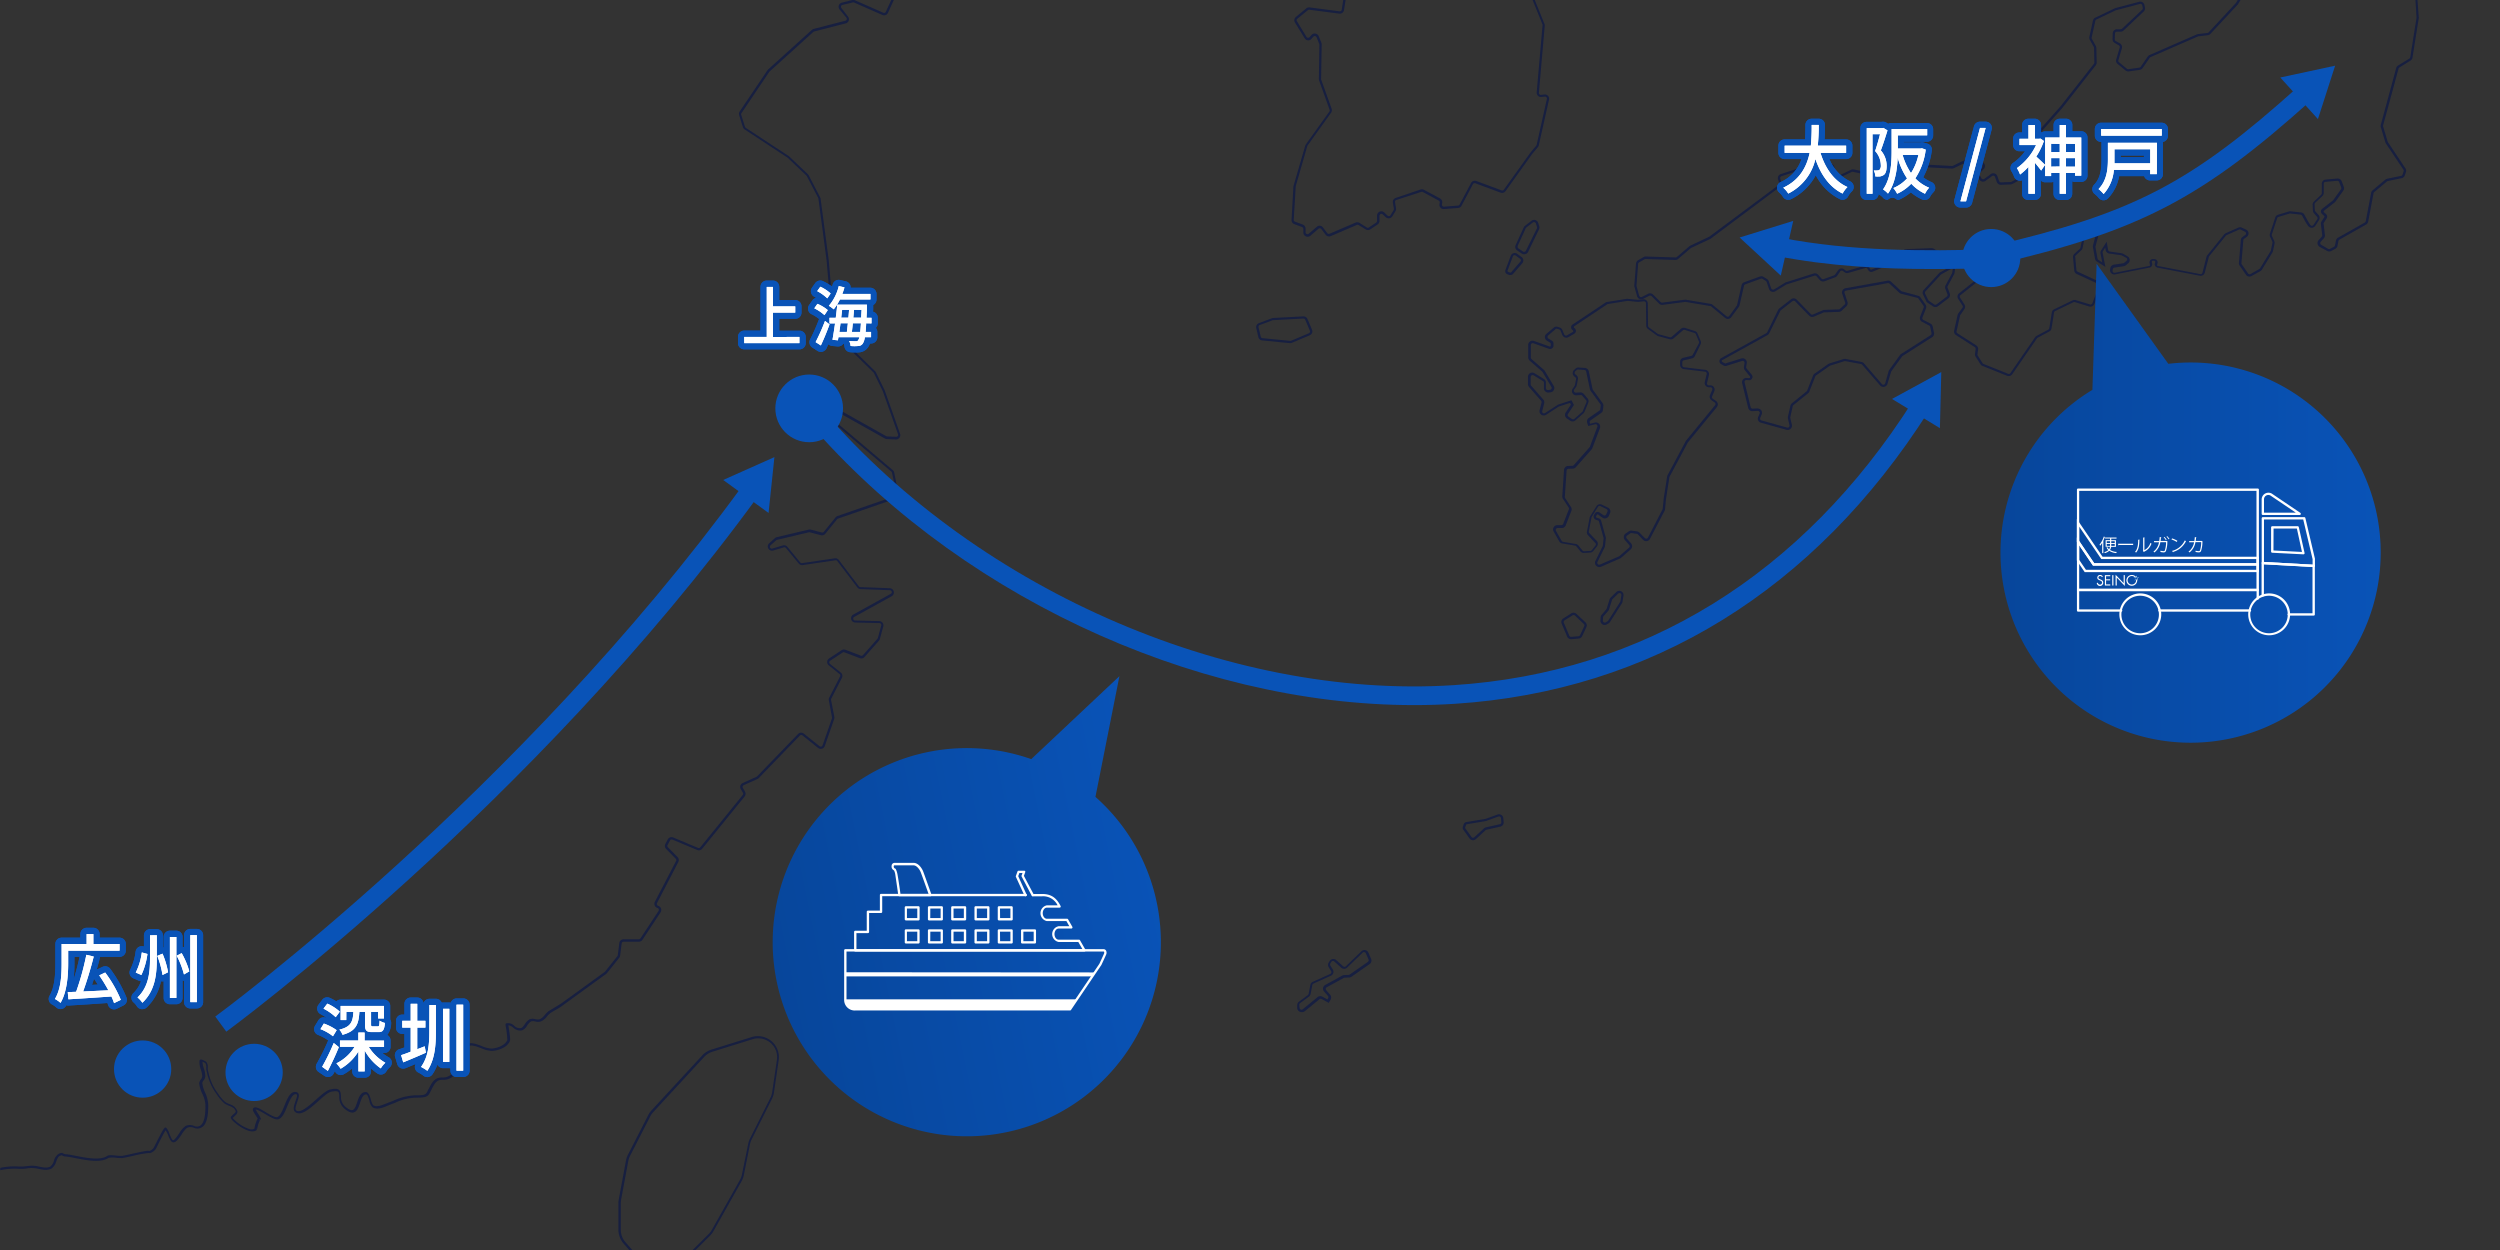 <svg id="レイヤー_1" data-name="レイヤー 1" xmlns="http://www.w3.org/2000/svg" xmlns:xlink="http://www.w3.org/1999/xlink" viewBox="0 0 800 400"><rect x="0" y="0" width="800" height="400" fill="#333333" stroke="none"/><defs><style>.cls-1{fill:none;}.cls-2{clip-path:url(#clip-path);}.cls-3{clip-path:url(#clip-path-2);}.cls-4{clip-path:url(#clip-path-5);}.cls-5{fill:#171f40;}.cls-6{fill:#0953b7;}.cls-7{fill:#fff;}.cls-8{fill:url(#名称未設定グラデーション_9);}.cls-9{fill:#2881b6;}.cls-10{fill:url(#名称未設定グラデーション_9-2);}</style><clipPath id="clip-path"><rect class="cls-1" width="800" height="400"/></clipPath><clipPath id="clip-path-2"><rect class="cls-1" x="0.09" y="-0.57" width="800.81" height="400.57"/></clipPath><clipPath id="clip-path-5"><rect class="cls-1" x="-54.52" y="-93.01" width="898.37" height="598.91"/></clipPath><linearGradient id="名称未設定グラデーション_9" x1="640.16" y1="161.03" x2="761.83" y2="161.03" gradientUnits="userSpaceOnUse"><stop offset="0" stop-color="#07469b"/><stop offset="1" stop-color="#0953b7"/></linearGradient><linearGradient id="名称未設定グラデーション_9-2" x1="247.41" y1="290.83" x2="374.26" y2="290.83" gradientTransform="translate(-53.18 72.93) rotate(-11.57)" xlink:href="#名称未設定グラデーション_9"/></defs><g class="cls-2"><g class="cls-3"><g class="cls-4"><path class="cls-5" d="M619.31,98.27a1.37,1.37,0,0,1-.77-.24l-1.7-1.14a1.33,1.33,0,0,1-.46-.54l-1-2.09a1.34,1.34,0,0,1,.23-1.51l4.92-5.35a1.27,1.27,0,0,1,.34-.27l5-2.8-.42,3a1.31,1.31,0,0,1-.15.46l-2.06,3.83a.59.59,0,0,0,0,.5l.68,1.78a1.36,1.36,0,0,1-.45,1.57L620.14,98A1.41,1.41,0,0,1,619.31,98.27Zm5.63-12.56-3.73,2.08a.57.57,0,0,0-.15.12l-4.92,5.34a.63.63,0,0,0-.1.69l1,2.08a.72.72,0,0,0,.21.25l1.7,1.14a.63.63,0,0,0,.73,0l3.3-2.52a.63.63,0,0,0,.21-.71l-.68-1.77a1.36,1.36,0,0,1,.08-1.13l2.06-3.83a.48.48,0,0,0,.07-.21Z"/><path class="cls-5" d="M487.72,81.36a1.38,1.38,0,0,1-.78-.24l-1.48-1a1.36,1.36,0,0,1-.46-1.69l2.59-5.66a1.34,1.34,0,0,1,.4-.51l2.09-1.61a1.35,1.35,0,0,1,1.24-.23,1.39,1.39,0,0,1,.9.88l.35,1.08a1.32,1.32,0,0,1-.07,1L489,80.6a1.35,1.35,0,0,1-.88.72A1.39,1.39,0,0,1,487.72,81.36Zm-2.38-2.8.34.16a.62.62,0,0,0,.21.76l1.48,1a.58.58,0,0,0,.51.09.61.61,0,0,0,.4-.32l3.55-7.21a.61.61,0,0,0,0-.46l-.35-1.08a.63.63,0,0,0-.41-.4.59.59,0,0,0-.56.1l-2.09,1.61a.68.68,0,0,0-.18.23l-2.59,5.66Z"/><path class="cls-5" d="M483.34,88A1.13,1.13,0,0,1,483,88l-.61-.22a1.07,1.07,0,0,1-.65-1.39l1.7-4.54a1.37,1.37,0,0,1,.91-.83,1.35,1.35,0,0,1,1.21.24l1.36,1a1.37,1.37,0,0,1,.2,2l-2.94,3.4A1.06,1.06,0,0,1,483.34,88Zm1.37-6.34-.18,0a.6.6,0,0,0-.41.38l-1.7,4.53a.34.34,0,0,0,.2.43l.61.21a.31.31,0,0,0,.36-.1l2.94-3.4a.64.64,0,0,0,.15-.46.63.63,0,0,0-.24-.43l-1.36-1A.58.58,0,0,0,484.71,81.68Z"/><path class="cls-5" d="M513.5,200a1.34,1.34,0,0,1-.72-.21,1.36,1.36,0,0,1-.65-1.24l.06-1a1.39,1.39,0,0,1,.33-.81L514,195a.71.71,0,0,0,.13-.22l.94-3a1.53,1.53,0,0,1,.34-.56l1.79-1.76a1.36,1.36,0,0,1,2.31,1.17l-.29,1.89a1.27,1.27,0,0,1-.2.53l-3.82,6a1.48,1.48,0,0,1-.46.44l-.57.33A1.31,1.31,0,0,1,513.5,200Zm4.67-10.17a.59.59,0,0,0-.43.19L516,191.74a.58.58,0,0,0-.15.25l-.95,3a1.31,1.31,0,0,1-.27.49l-1.5,1.72a.61.61,0,0,0-.15.37l-.06,1a.63.63,0,0,0,.29.57.61.61,0,0,0,.64,0l.57-.33a.8.8,0,0,0,.21-.2l3.82-6a.59.59,0,0,0,.09-.24l.29-1.89a.58.58,0,0,0-.33-.64A.55.55,0,0,0,518.17,189.78Z"/><path class="cls-5" d="M502.74,204.54a1.36,1.36,0,0,1-1.26-.84l-1.75-4.13a1.36,1.36,0,0,1,.53-1.68l2.53-1.61a1.37,1.37,0,0,1,1.67.16l2.87,2.68a1.35,1.35,0,0,1,.31,1.57l-1.34,2.87a1.36,1.36,0,0,1-1.13.78l-2.32.2Zm.79-7.72a.61.61,0,0,0-.34.1l-2.53,1.6a.61.61,0,0,0-.23.76l1.74,4.13a.63.63,0,0,0,.62.38l2.32-.19a.63.63,0,0,0,.51-.36l1.34-2.86a.61.61,0,0,0-.14-.71L504,197A.63.63,0,0,0,503.53,196.82Z"/><path class="cls-5" d="M642.77,120.35a1.34,1.34,0,0,1-.52-.1l-7.87-3.16a1.3,1.3,0,0,1-.64-.54l-1.54-2.42a1.38,1.38,0,0,1-.2-.91l.2-1.54a.62.62,0,0,0-.28-.6l-6-3.85a1.37,1.37,0,0,1-.6-1.44l1.11-5a1.33,1.33,0,0,1,.21-.47L628,98.47a.61.61,0,0,0,0-.67l-1.38-2.16a1.35,1.35,0,0,1,.3-1.8L634,88.23a.62.62,0,0,0,.23-.45l.19-3.64a.61.61,0,0,0-.19-.48.63.63,0,0,0-.51-.16l-7.54,1a1.3,1.3,0,0,1-.88-.18l-6.81-4.09a.86.86,0,0,0-.35-.09l-8.07.32a.61.61,0,0,0-.38.15l-4.39,3.74a1.38,1.38,0,0,1-.36.23l-5.71,2.36a1.07,1.07,0,0,1-1.33-.42l-.42-.66a.33.33,0,0,0-.37-.15l-5.66,1.63a1.35,1.35,0,0,1-1.21-.24l-.5-.38a.63.63,0,0,0-.89.14l-.95,1.38a1.34,1.34,0,0,1-.66.51L583.85,90a1.38,1.38,0,0,1-1.5-.38l-1.07-1.22a.65.65,0,0,0-.66-.18L571.75,91a.35.35,0,0,0-.14.06l-3.51,2.15a1.4,1.4,0,0,1-1.18.12,1.35,1.35,0,0,1-.83-.85l-.77-2.24a.66.66,0,0,0-.26-.33L564,89.24a.62.62,0,0,0-.53-.06l-5,1.82a.6.6,0,0,0-.39.45l-1.42,6.26a1.34,1.34,0,0,1-.23.5L554,101.5a1.36,1.36,0,0,1-.94.56,1.39,1.39,0,0,1-1-.3l-4.47-3.69a.51.51,0,0,0-.29-.13l-7.88-1.32a.54.54,0,0,0-.18,0l-7.17.93a1.39,1.39,0,0,1-1.15-.38l-2.41-2.4a.62.62,0,0,0-.72-.12l-2,1a1.41,1.41,0,0,1-1.17,0,1.37,1.37,0,0,1-.77-.89l-.86-3.11a1.27,1.27,0,0,1,0-.47l.53-6.84a1.39,1.39,0,0,1,.69-1.08l1.74-1a1.29,1.29,0,0,1,.72-.18l9.5.3a.54.54,0,0,0,.42-.14l4-3.43a1.65,1.65,0,0,1,.31-.2l6-2.84.11-.06,22.09-16.46a.63.63,0,0,0,.22-.67l-.35-1.18a1.35,1.35,0,0,1,.88-1.69l10.29-3.39a1.35,1.35,0,0,1,.49-.06l5.35.24a1.08,1.08,0,0,1,.59,1.95l-.28.2a.32.32,0,0,0-.13.29.31.31,0,0,0,.18.27l1.73.88a.63.63,0,0,0,.55,0l3.73-1.77a1.38,1.38,0,0,1,.87-.11l5.32,1.11a.5.5,0,0,0,.17,0l7.86-.51a.58.58,0,0,0,.18,0l5.87-2.23a1.39,1.39,0,0,1,.57-.09l11.43.62a.57.57,0,0,0,.31-.06l5.84-2.83a1.35,1.35,0,0,1,1.36.1L634.59,52a1.36,1.36,0,0,1,.6,1,1.38,1.38,0,0,1-.38,1.09l-1.19,1.22a.61.61,0,0,0-.1.72l.53,1a.64.64,0,0,0,.41.31.66.66,0,0,0,.51-.1l2.08-1.53a1.34,1.34,0,0,1,1.21-.21,1.37,1.37,0,0,1,.89.85l.57,1.6a.62.62,0,0,0,.61.41l3.06-.12a.68.68,0,0,0,.28-.07l5.73-3.13a.6.6,0,0,0,.3-.38l.48-1.79a1.36,1.36,0,0,1,2.27-.63l.89.86-3.08-7.67a1.35,1.35,0,0,1,.24-1.41l8.86-10,10.7-13.62a.71.71,0,0,0,.13-.4l-.1-4.69a.69.69,0,0,0-.08-.28l-1.27-2.28a1.37,1.37,0,0,1-.14-.95l1.14-5.21a1.34,1.34,0,0,1,.74-.93l6.25-3,.24-.09,7.56-2a1.37,1.37,0,0,1,1.08.16,1.39,1.39,0,0,1,.62.89l.16.81a1.35,1.35,0,0,1-.4,1.25l-6.45,6.09a1.34,1.34,0,0,1-.94.37h-1.19a.61.61,0,0,0-.62.6l-.06,1.82a.61.61,0,0,0,.3.55l1.34.78a1.36,1.36,0,0,1,.63,1.57l-1.12,3.81a.59.59,0,0,0,.2.64L680.61,22a.64.64,0,0,0,.48.14l3.5-.5a.59.59,0,0,0,.42-.26l2.26-3.29a1.5,1.5,0,0,1,.58-.48L703,11a1.24,1.24,0,0,1,.39-.1l3-.36a.56.56,0,0,0,.38-.19L715.45,1a.39.39,0,0,0,.08-.1l4.16-6.83a1.81,1.81,0,0,1,.18-.23l2.43-2.56a1.46,1.46,0,0,1,.38-.27l8.44-4.27a.61.61,0,0,0,.21-.18L734-17a.81.81,0,0,0,.11-.27l1-6.11a1.31,1.31,0,0,1,.16-.43l6-10.85a.61.61,0,0,0,.05-.12l4.76-15.63,3.07-11.23a.59.59,0,0,0,0-.37l-1.73-4.73a.64.64,0,0,0-.77-.38l-2.72.86a1.35,1.35,0,0,1-1.66-.75l-1.31-3a1.35,1.35,0,0,1,.18-1.39,1.38,1.38,0,0,1,1.31-.51l1.9.34a.63.63,0,0,0,.66-.35l2.67-5.6a.52.52,0,0,0,.06-.3l-.37-5.59a.86.86,0,0,0-.06-.23L745.21-88a1.38,1.38,0,0,1,.17-1.47l3.41-4.15a1.38,1.38,0,0,1,.78-.47l3.38-.71a.61.61,0,0,0,.48-.5l1.14-6.85,1.37-6a1.43,1.43,0,0,1,.62-.86,1.38,1.38,0,0,1,1.05-.16l3.76,1a1.36,1.36,0,0,1,1,.93l3,10a.32.32,0,0,0,.18.21.32.32,0,0,0,.27,0l.83-.35a.35.35,0,0,0,.19-.22l.61-2.43a1.37,1.37,0,0,1,.86-1,1.39,1.39,0,0,1,1.28.18l3,2.23a.59.59,0,0,0,.53.09l1.31-.36a.63.63,0,0,0,.45-.55l.56-8.9-.59,0a.6.6,0,0,0-.54.24l-1.87,2.46a1.35,1.35,0,0,1-.76.5l-4.24,1.06a1.36,1.36,0,0,1-1.27-.34,1.34,1.34,0,0,1-.4-1.24l2-10.34a1.4,1.4,0,0,1,.68-.93,1.35,1.35,0,0,1,1.16-.08l3.2,1.23a1.18,1.18,0,0,1,.47.3l2.85,2.77a.61.61,0,0,0,.57.16l3.16-.73a1.37,1.37,0,0,1,1.23.31,1.37,1.37,0,0,1,.45,1.17L780-97.94a.63.63,0,0,0,0,.24l2,6.75a.71.71,0,0,0,.16.28l2.48,2.34,3.4,3.8a1.41,1.41,0,0,1,.21.31l3.4,6.94a1.48,1.48,0,0,1,.13.5l.33,4.26a.67.67,0,0,0,.18.4l1.41,1.37a1.32,1.32,0,0,1,.39.71l2.43,12.43a1.3,1.3,0,0,1,0,.62l-3.24,11.64a1.48,1.48,0,0,1-.1.27l-1.56,2.95a1.33,1.33,0,0,1-.62.6l-2.6,1.23a.62.62,0,0,0-.35.51l-.16,2.43a1.37,1.37,0,0,1-.33.8l-3.76,4.38a.62.62,0,0,0,0,.82l.46.48a1.34,1.34,0,0,1,.37,1.06l-.76,8.36a1.36,1.36,0,0,1-1,1.2,1.36,1.36,0,0,1-1.48-.59L780-23a.64.64,0,0,0-.62-.27l-2.78.42a.57.57,0,0,0-.35.18L773.55-20a.63.63,0,0,0-.14.24l-2.51,7.8a.65.65,0,0,0,0,.34l2.6,10a2.34,2.34,0,0,1,0,.26L774,5.53a1.51,1.51,0,0,1,0,.3l-2,12.59a1.35,1.35,0,0,1-.62.95l-3.57,2.24a.61.61,0,0,0-.27.36L762.6,40.13a.65.65,0,0,0,0,.34l1.46,4.86a.46.46,0,0,0,.07.16l5.61,8.38a1.36,1.36,0,0,1,.16,1.19l-.36,1.06a1.37,1.37,0,0,1-1,.9l-4.43.91a.6.6,0,0,0-.28.13l-4.08,3.42a.63.63,0,0,0-.21.36l-1.72,9.09a1.29,1.29,0,0,1-.67.93l-8.55,4.84a.59.59,0,0,0-.3.42L748,78.69a1.36,1.36,0,0,1-.7.93l-1.28.69a1.38,1.38,0,0,1-1.31,0L742.3,79a1.39,1.39,0,0,1-.68-1,1.35,1.35,0,0,1,.33-1.14l1-1.12a.6.6,0,0,0,.15-.48l-.41-3.53a1.33,1.33,0,0,1,.21-.89l.87-1.37a.31.31,0,0,0-.06-.42l-.65-.58a1.09,1.09,0,0,1,.05-1.66l3.4-2.65a.8.8,0,0,0,.13-.13l2.47-3.45a.63.63,0,0,0,.08-.58l-.67-1.75a.6.6,0,0,0-.63-.39l-3.73.33a.6.6,0,0,0-.56.61v2.92a1.43,1.43,0,0,1-.43,1l-2.31,2.18a.63.63,0,0,0-.19.47l.08,1.89a.58.58,0,0,0,.15.38l1.05,1.17a1.37,1.37,0,0,1,.12,1.66l-1.19,1.81a1.38,1.38,0,0,1-1.13.62,1.41,1.41,0,0,1-1.14-.6l-.63-.9-.07-.12L736.66,69a.62.62,0,0,0-.48-.32l-3.25-.35a.43.43,0,0,0-.25,0l-3.57,1.09a.61.61,0,0,0-.41.4L727,75a.56.56,0,0,0,0,.44l.76,1.68a1.36,1.36,0,0,1,.09.84l-.49,2.39a1.61,1.61,0,0,1-.17.43l-3.37,5.51a1.38,1.38,0,0,1-.51.48l-2.83,1.57a1.36,1.36,0,0,1-1.78-.42l-2-2.91a1.36,1.36,0,0,1-.25-.89l.61-7.32a1.33,1.33,0,0,1,.57-1l.84-.6a.61.61,0,0,0,.25-.56.59.59,0,0,0-.36-.5L717,73.47a.65.65,0,0,0-.51,0l-4,1.78a.55.55,0,0,0-.22.18L706.94,82a.55.55,0,0,0-.12.24l-1.28,5a1.36,1.36,0,0,1-1.58,1l-13.57-2.6a1.12,1.12,0,0,1-.71-.49,1,1,0,0,1-.13-.84l.12-.46a.32.32,0,0,0-.07-.28.34.34,0,0,0-.27-.13l-.44,0a.29.29,0,0,0-.25.13.3.3,0,0,0-.06.27l.11.5a1.07,1.07,0,0,1-.15.82,1,1,0,0,1-.7.47l-11,2.18a1.37,1.37,0,0,1-1.62-1.54l.07-.44a1.36,1.36,0,0,1,1.14-1.14l3-.45a.68.68,0,0,0,.31-.14l.74-.62a.59.59,0,0,0,.22-.52.63.63,0,0,0-.3-.48L679,81.76a.63.63,0,0,0-.23-.08L675,81.14A1.35,1.35,0,0,1,673.81,80l-.14-.76-.75,1.19a.62.62,0,0,0-.08.44l.89,4.53L671,83.69a1.36,1.36,0,0,1-.6-.91l-.66-3.62a1.26,1.26,0,0,1,0-.58l1-3.76a2,2,0,0,1,.1-.26l.45-.92L667.6,75a.63.63,0,0,0-.39.46l-.78,3.88a1.28,1.28,0,0,1-.41.74l-1.75,1.62a.61.61,0,0,0-.2.51l.38,4.21a.61.61,0,0,0,.36.5l6.81,3.14a1.38,1.38,0,0,1,.71,1.74l-2.13,5.46a1.37,1.37,0,0,1-1.67.81L664,96.69a.63.63,0,0,0-.45,0l-5.91,2.86a.62.62,0,0,0-.34.46l-.81,5.07a1.37,1.37,0,0,1-.71,1l-3.73,2a.61.61,0,0,0-.22.2l-7.91,11.47A1.35,1.35,0,0,1,642.77,120.35Zm-9-37.61a1.33,1.33,0,0,1,.92.37,1.36,1.36,0,0,1,.44,1.07l-.19,3.64a1.36,1.36,0,0,1-.51,1l-7.07,5.62a.62.62,0,0,0-.13.81l1.38,2.15a1.38,1.38,0,0,1,0,1.51l-1.29,1.88a.62.62,0,0,0-.1.22l-1.11,5a.62.62,0,0,0,.27.65l6,3.85a1.39,1.39,0,0,1,.62,1.33l-.21,1.54a.6.6,0,0,0,.09.41l1.54,2.42a.64.64,0,0,0,.29.25l7.87,3.16a.61.61,0,0,0,.74-.22l7.91-11.48a1.32,1.32,0,0,1,.48-.43l3.74-2a.62.62,0,0,0,.32-.45l.81-5.07a1.34,1.34,0,0,1,.76-1l5.9-2.86a1.39,1.39,0,0,1,1-.08l4.56,1.39a.61.61,0,0,0,.75-.36l2.13-5.46a.6.6,0,0,0-.32-.78l-6.82-3.15a1.38,1.38,0,0,1-.79-1.12l-.38-4.21a1.36,1.36,0,0,1,.44-1.12l1.75-1.62a.64.64,0,0,0,.19-.34l.77-3.88a1.35,1.35,0,0,1,.87-1l5.45-2-1.28,2.61a.61.61,0,0,0,0,.12l-1,3.76a.43.43,0,0,0,0,.25l.65,3.63a.6.6,0,0,0,.28.41l1.22.79-.55-2.8a1.32,1.32,0,0,1,.19-1l1.78-2.82.47,2.66a.63.63,0,0,0,.53.5l3.77.54a1.35,1.35,0,0,1,.5.17l1.43.84a1.36,1.36,0,0,1,.19,2.23l-.74.62a1.41,1.41,0,0,1-.67.3l-3,.45a.62.62,0,0,0-.52.52l-.07.43a.59.59,0,0,0,.19.53.58.58,0,0,0,.55.16l11-2.17a.35.35,0,0,0,.21-.15.31.31,0,0,0,0-.25l-.11-.5a1.09,1.09,0,0,1,.2-.89,1.07,1.07,0,0,1,.82-.42l.44,0a1.07,1.07,0,0,1,.89.41,1,1,0,0,1,.2.94l-.12.46a.32.32,0,0,0,0,.25.34.34,0,0,0,.22.15l13.57,2.6a.61.61,0,0,0,.71-.45l1.28-5.06a1.57,1.57,0,0,1,.27-.53L711.74,75a1.55,1.55,0,0,1,.5-.38l4-1.78a1.32,1.32,0,0,1,1.13,0l1.36.61a1.37,1.37,0,0,1,.8,1.12,1.35,1.35,0,0,1-.57,1.24l-.84.6a.58.58,0,0,0-.25.45l-.61,7.32a.64.64,0,0,0,.11.4l2,2.91a.62.62,0,0,0,.81.19L723,86.07a.69.69,0,0,0,.23-.22l3.37-5.51a.62.62,0,0,0,.07-.19l.5-2.39a.7.7,0,0,0,0-.38l-.77-1.68a1.35,1.35,0,0,1,0-1l1.67-5.1a1.36,1.36,0,0,1,.9-.88l3.58-1.09a1.4,1.4,0,0,1,.54,0l3.25.35a1.37,1.37,0,0,1,1.06.71l1.24,2.28.66,1a.6.6,0,0,0,.51.27h0a.67.67,0,0,0,.52-.28l1.19-1.82a.62.62,0,0,0-.06-.74l-1-1.17a1.34,1.34,0,0,1-.34-.86l-.08-1.88a1.37,1.37,0,0,1,.43-1l2.3-2.18a.65.65,0,0,0,.2-.44V58.81a1.35,1.35,0,0,1,1.24-1.35l3.73-.33a1.38,1.38,0,0,1,1.4.87l.67,1.75a1.36,1.36,0,0,1-.17,1.28l-2.47,3.46a1.79,1.79,0,0,1-.27.28l-3.41,2.65a.32.32,0,0,0-.12.25.3.3,0,0,0,.11.26l.65.57a1.08,1.08,0,0,1,.2,1.39l-.88,1.38a.56.56,0,0,0-.09.4l.41,3.53a1.41,1.41,0,0,1-.34,1.07l-1,1.11a.6.6,0,0,0-.15.51.59.59,0,0,0,.31.44L745,79.64a.64.64,0,0,0,.6,0l1.28-.68a.6.6,0,0,0,.31-.42l.32-1.57a1.37,1.37,0,0,1,.67-.92l8.56-4.84a.65.65,0,0,0,.3-.42l1.72-9.09a1.36,1.36,0,0,1,.46-.79l4.08-3.43a1.46,1.46,0,0,1,.6-.29l4.44-.91a.62.62,0,0,0,.46-.4l.36-1.06a.64.64,0,0,0-.07-.54l-5.61-8.37a1.24,1.24,0,0,1-.17-.37l-1.46-4.86a1.43,1.43,0,0,1,0-.74l4.93-18.17a1.4,1.4,0,0,1,.59-.8L771,18.74a.64.64,0,0,0,.28-.43l2-12.6V5.58l-.42-6.89a.5.5,0,0,0,0-.12l-2.59-10a1.31,1.31,0,0,1,0-.76l2.5-7.8a1.43,1.43,0,0,1,.33-.54l2.67-2.74a1.36,1.36,0,0,1,.77-.39l2.79-.43a1.39,1.39,0,0,1,1.36.61l1.4,2.18a.6.6,0,0,0,.67.27.6.6,0,0,0,.47-.54l.76-8.35a.57.57,0,0,0-.17-.48l-.45-.48a1.36,1.36,0,0,1,0-1.83L787-37a.58.58,0,0,0,.15-.36l.16-2.43a1.39,1.39,0,0,1,.78-1.14l2.6-1.23a.57.57,0,0,0,.28-.27l1.55-3a.61.61,0,0,0,.05-.12l3.24-11.64a.53.53,0,0,0,0-.28l-2.43-12.42a.59.59,0,0,0-.17-.33l-1.41-1.37a1.37,1.37,0,0,1-.41-.87l-.33-4.26a.46.46,0,0,0-.06-.23l-3.4-6.94a.42.42,0,0,0-.09-.14l-3.39-3.8-2.44-2.3a1.29,1.29,0,0,1-.37-.6l-2-6.75a1.45,1.45,0,0,1,0-.55l1.6-13.92a.63.63,0,0,0-.2-.53.6.6,0,0,0-.56-.14l-3.16.73a1.35,1.35,0,0,1-1.27-.35L772.8-115a.57.57,0,0,0-.21-.13l-3.2-1.23a.62.62,0,0,0-.53,0,.61.61,0,0,0-.3.43l-2,10.33a.6.6,0,0,0,.19.56.59.59,0,0,0,.57.15l4.24-1.05a.7.7,0,0,0,.35-.23l1.86-2.46a1.37,1.37,0,0,1,1.2-.54l1.33.11-.62,9.63a1.36,1.36,0,0,1-1,1.23l-1.3.37a1.38,1.38,0,0,1-1.18-.22l-3.06-2.22a.59.59,0,0,0-.57-.08.59.59,0,0,0-.39.42l-.62,2.43a1.06,1.06,0,0,1-.62.73l-.82.35a1.1,1.1,0,0,1-.89,0,1,1,0,0,1-.57-.67l-3-10a.64.64,0,0,0-.44-.42l-3.76-.94a.63.63,0,0,0-.48.07.6.6,0,0,0-.27.39l-1.37,5.93-1.14,6.88a1.36,1.36,0,0,1-1.07,1.12l-3.38.7a.66.66,0,0,0-.35.22L746-89a.61.61,0,0,0-.07.66l2.19,4.42a1.29,1.29,0,0,1,.14.51l.37,5.59a1.34,1.34,0,0,1-.13.68l-2.67,5.6a1.36,1.36,0,0,1-1.47.75l-1.9-.33a.61.61,0,0,0-.59.23.61.61,0,0,0-.08.62l1.3,3a.62.62,0,0,0,.76.34l2.71-.86a1.37,1.37,0,0,1,1.7.83L750-62.25a1.39,1.39,0,0,1,0,.83l-3.07,11.23-4.76,15.65a1.23,1.23,0,0,1-.12.26l-6,10.85a1.18,1.18,0,0,0-.07.2l-1,6.11a1.55,1.55,0,0,1-.25.59l-2.7,3.58a1.39,1.39,0,0,1-.47.4L723-8.28a.66.66,0,0,0-.17.12L720.41-5.6l-.08.1-4.16,6.83a1.28,1.28,0,0,1-.17.22l-8.66,9.29a1.37,1.37,0,0,1-.84.43l-3,.35-.17.05-15.15,6.6a.62.62,0,0,0-.26.22l-2.26,3.29a1.4,1.4,0,0,1-.94.58l-3.49.49a1.42,1.42,0,0,1-1.07-.3l-2.53-2.09a1.35,1.35,0,0,1-.44-1.44l1.12-3.81a.61.61,0,0,0-.28-.7l-1.34-.78a1.34,1.34,0,0,1-.68-1.22l.06-1.83a1.36,1.36,0,0,1,1.37-1.32h1.19a.63.63,0,0,0,.43-.17l6.44-6.08a.61.61,0,0,0,.18-.57l-.16-.8a.62.62,0,0,0-.28-.41.65.65,0,0,0-.49-.07l-7.55,2-.11,0-6.25,3a.63.63,0,0,0-.33.42L669.33,12a.65.65,0,0,0,.07.43l1.26,2.27a1.47,1.47,0,0,1,.18.64l.1,4.69a1.44,1.44,0,0,1-.29.87L660,34.48l-8.91,10.07a.61.61,0,0,0-.11.63l4.41,10.94-3.43-3.31a.6.6,0,0,0-.6-.15.62.62,0,0,0-.43.43l-.47,1.79a1.39,1.39,0,0,1-.67.85L644,58.86a1.46,1.46,0,0,1-.61.16l-3.06.12a1.34,1.34,0,0,1-1.35-.9l-.57-1.61a.61.61,0,0,0-.4-.38.63.63,0,0,0-.55.09l-2.08,1.53a1.33,1.33,0,0,1-1.11.23,1.37,1.37,0,0,1-.91-.68l-.53-1a1.38,1.38,0,0,1,.22-1.6l1.19-1.22a.62.62,0,0,0-.1-.94L631.68,51a.62.62,0,0,0-.62,0l-5.83,2.83a1.45,1.45,0,0,1-.68.13l-11.44-.62a.55.55,0,0,0-.25,0L607,55.55a1.37,1.37,0,0,1-.4.09l-7.86.51a1.53,1.53,0,0,1-.37,0L593,55a.68.68,0,0,0-.4,0l-3.73,1.77a1.33,1.33,0,0,1-1.2,0L586,55.94a1.07,1.07,0,0,1-.59-.88,1.1,1.1,0,0,1,.44-1l.28-.19a.32.32,0,0,0,.12-.36.31.31,0,0,0-.3-.24l-5.35-.25a.62.62,0,0,0-.23,0l-10.29,3.38a.62.62,0,0,0-.4.76l.36,1.19a1.37,1.37,0,0,1-.5,1.48L547.43,76.37a1.38,1.38,0,0,1-.24.14l-6.05,2.84-.13.09-4,3.43a1.29,1.29,0,0,1-.93.32l-9.5-.3a.72.72,0,0,0-.32.08l-1.74,1a.61.61,0,0,0-.31.49l-.53,6.84a.5.5,0,0,0,0,.21l.85,3.11a.63.63,0,0,0,.88.39l2-1a1.37,1.37,0,0,1,1.58.26l2.41,2.39a.6.6,0,0,0,.52.18l7.17-.93a1.41,1.41,0,0,1,.41,0l7.87,1.32a1.32,1.32,0,0,1,.65.29l4.47,3.69a.64.64,0,0,0,.48.14.65.65,0,0,0,.42-.26l2.38-3.29a.94.94,0,0,0,.1-.23l1.42-6.26a1.33,1.33,0,0,1,.87-1l5-1.82a1.38,1.38,0,0,1,1.19.12l1.1.68A1.37,1.37,0,0,1,566,90l.77,2.25a.58.58,0,0,0,.37.38.68.68,0,0,0,.54,0l3.51-2.15a1.38,1.38,0,0,1,.3-.14l8.87-2.82a1.4,1.4,0,0,1,1.45.4l1.07,1.22a.64.64,0,0,0,.68.18l3.35-1.22a.66.66,0,0,0,.29-.23l1-1.38a1.33,1.33,0,0,1,.91-.58,1.36,1.36,0,0,1,1,.27l.49.38a.65.65,0,0,0,.56.11L596.85,85a1.1,1.1,0,0,1,1.22.47l.41.66a.32.32,0,0,0,.41.13l5.71-2.37a.54.54,0,0,0,.16-.1l4.4-3.74a1.35,1.35,0,0,1,.83-.33l8.07-.32a1.36,1.36,0,0,1,.76.2l6.81,4.09a.65.65,0,0,0,.41.08l7.53-1Z"/><path class="cls-5" d="M572.05,137.59a1.24,1.24,0,0,1-.38-.05l-8.19-2.28a1.35,1.35,0,0,1-.86-.72,1.39,1.39,0,0,1,0-1.13l.46-1.07a.59.59,0,0,0-.07-.59.58.58,0,0,0-.54-.27l-1.64.09a1.35,1.35,0,0,1-1.4-1l-1.94-7.93a1.36,1.36,0,0,1,1.43-1.69l.75.06a.3.3,0,0,0,.32-.18.33.33,0,0,0,0-.36l-1.64-2a1.38,1.38,0,0,1-.29-1.07l.19-1.2a.57.57,0,0,0-.21-.56.6.6,0,0,0-.59-.13l-5,1.57a1.12,1.12,0,0,1-.86-.09l-.81-.46a1.08,1.08,0,0,1-.56-.94,1.1,1.1,0,0,1,.56-1l14.46-8a.65.65,0,0,0,.25-.27L569,99.16a1.37,1.37,0,0,1,.39-.47l3.74-2.92a1.38,1.38,0,0,1,1.83.12l4.49,4.61a.63.63,0,0,0,.69.14l3.19-1.37a1.66,1.66,0,0,1,.49-.11l4.58-.16a.56.56,0,0,0,.4-.17l1.49-1.39a.6.6,0,0,0,.16-.63L589.5,94a1.38,1.38,0,0,1,1.06-1.77L604,89.82a1.41,1.41,0,0,1,1.18.35l3.15,2.92a.6.6,0,0,0,.26.14l5.21,1.41a1.39,1.39,0,0,1,.76.54l1.6,2.27a1.34,1.34,0,0,1,.15,1.28l-1.13,2.87a.61.61,0,0,0,.3.77l2.27,1.17a1.34,1.34,0,0,1,.71.93l.43,2a1.38,1.38,0,0,1-.61,1.43l-9.43,6a.87.87,0,0,0-.17.16l-3.43,4.72a.54.54,0,0,0-.1.2L604,122.83a1.38,1.38,0,0,1-2.36.52l-5.74-6.64a.63.63,0,0,0-.36-.21l-5-.93a.61.61,0,0,0-.3,0L585.67,117a.56.56,0,0,0-.17.09l-4.39,3.08a.67.67,0,0,0-.22.28L579,125.28a1.26,1.26,0,0,1-.41.56l-4.69,3.79a.63.63,0,0,0-.22.34l-.78,3.53a.61.61,0,0,0,0,.27l.5,2.15a1.37,1.37,0,0,1-.39,1.29A1.36,1.36,0,0,1,572.05,137.59Zm-9.57-6.86a1.37,1.37,0,0,1,1.26,1.9l-.46,1.08a.62.62,0,0,0,0,.5.6.6,0,0,0,.4.33l8.18,2.28a.62.62,0,0,0,.6-.15.59.59,0,0,0,.17-.58l-.49-2.15a1.52,1.52,0,0,1,0-.6l.78-3.53a1.37,1.37,0,0,1,.48-.76l4.69-3.8a.6.6,0,0,0,.19-.25l1.9-4.83a1.34,1.34,0,0,1,.49-.61l4.38-3.08a1.18,1.18,0,0,1,.39-.19l4.58-1.42a1.43,1.43,0,0,1,.65,0l5,.94a1.3,1.3,0,0,1,.79.45l5.74,6.64a.62.62,0,0,0,1.06-.23l1.09-3.88a1.43,1.43,0,0,1,.21-.43L608,113.6a1.4,1.4,0,0,1,.38-.35l9.43-6a.64.64,0,0,0,.27-.65l-.42-2a.62.62,0,0,0-.32-.42L615.09,103a1.36,1.36,0,0,1-.64-1.71l1.13-2.87a.63.63,0,0,0-.07-.58l-1.6-2.27a.58.58,0,0,0-.34-.24L608.36,94a1.51,1.51,0,0,1-.58-.32l-3.15-2.92a.66.66,0,0,0-.54-.16L590.7,93a.65.65,0,0,0-.43.29.61.61,0,0,0,0,.51l.92,2.83a1.35,1.35,0,0,1-.37,1.41l-1.48,1.39a1.37,1.37,0,0,1-.89.37l-4.58.16a.86.86,0,0,0-.23,0l-3.18,1.36a1.38,1.38,0,0,1-1.52-.3l-4.5-4.6a.63.63,0,0,0-.83-.06l-3.74,2.92a.56.56,0,0,0-.17.21l-3.55,7.16a1.33,1.33,0,0,1-.56.59l-14.45,8a.33.33,0,0,0-.18.29.34.34,0,0,0,.17.29l.82.45a.3.3,0,0,0,.26,0l5-1.56a1.34,1.34,0,0,1,1.3.27,1.31,1.31,0,0,1,.46,1.24l-.19,1.21a.63.63,0,0,0,.13.48l1.64,2a1,1,0,0,1,.12,1.18,1.08,1.08,0,0,1-1,.58l-.75-.06a.59.59,0,0,0-.52.22.61.61,0,0,0-.13.54l1.94,7.93a.62.62,0,0,0,.64.47l1.64-.09Z"/><path class="cls-5" d="M511.78,181.46a1.37,1.37,0,0,1-1.23-2l2.28-4.64a.66.66,0,0,0,.06-.2l.25-2.23a.93.93,0,0,0,0-.23l-1.49-5.36a.34.34,0,0,0-.22-.23l-.7-.21a1.08,1.08,0,0,1-.67-.62,1,1,0,0,1,0-.91l.22-.43a1.07,1.07,0,0,1,.7-.55,1,1,0,0,1,.87.16l1.23.83a.6.6,0,0,0,.52.09.63.63,0,0,0,.4-.35l.38-.88a.61.61,0,0,0-.3-.8l-1.94-.94a.6.6,0,0,0-.79.24l-2,3.19a.74.74,0,0,0-.07.21l-.86,4.43a.63.63,0,0,0,.15.54l2.37,2.5a1.38,1.38,0,0,1,.08,1.78l-1.15,1.46a1.41,1.41,0,0,1-1,.52l-2,.11a1.39,1.39,0,0,1-1.14-.51l-1.32-1.61a.57.57,0,0,0-.37-.22l-4.09-.69a1.4,1.4,0,0,1-1-.68l-1.81-3.18a1.36,1.36,0,0,1,1.19-2h1.31a.61.61,0,0,0,.57-.39l1.8-4.62a.65.65,0,0,0,0-.56l-1.87-2.86a1.37,1.37,0,0,1-.21-.84l.55-8.4a1.37,1.37,0,0,1,1.32-1.28l1.36-.05a.61.61,0,0,0,.44-.2l5.06-5.73a.67.67,0,0,0,.11-.18l2.38-6.36a.59.59,0,0,0-.11-.62.61.61,0,0,0-.62-.19l-2.2.56-.33-1.06a1.39,1.39,0,0,1,.53-1.53l3.42-2.37a.63.63,0,0,0,.26-.44l.13-1.16a.61.61,0,0,0-.11-.43L509,125.06a1.43,1.43,0,0,1-.23-.52l-1.2-5.66a.63.63,0,0,0-.56-.49l-2-.14a.63.63,0,0,0-.47.16l-.47.43a.6.6,0,0,0-.19.47.58.58,0,0,0,.22.46l.36.29a1.38,1.38,0,0,1,.48,1.32l-.38,1.92a1.41,1.41,0,0,1-.22.52l-.61.87a.59.59,0,0,0,0,.65.62.62,0,0,0,.58.31l1.36-.08a1.41,1.41,0,0,1,1.14.48l1.21,1.44a1.35,1.35,0,0,1,.22,1.4l-1.18,2.87a1.36,1.36,0,0,1-.36.5l-2.56,2.26a1.37,1.37,0,0,1-1.69.1l-1.07-.73a1.38,1.38,0,0,1-.36-1.88l1.66-2.52-.29-.55-3.5,1.13-.15.07-4,2.6a1.37,1.37,0,0,1-2.07-1.48l.62-2.44a.63.63,0,0,0-.13-.56l-3.87-4.42a1.41,1.41,0,0,1-.34-.92l0-2.36a1.37,1.37,0,0,1,2.1-1.13l3,1.84a1.4,1.4,0,0,1,.64,1.15l0,1.78a.6.6,0,0,0,.68.61l.62-.07a.61.61,0,0,0,.46-.92l-2.84-4.77a.53.53,0,0,0-.12-.14l-4-3.51a1.34,1.34,0,0,1-.46-1l0-4a1.33,1.33,0,0,1,.57-1.12,1.36,1.36,0,0,1,1.25-.18l4.95,1.76a.32.32,0,0,0,.3,0,.31.31,0,0,0,.14-.25l0-.63a.34.34,0,0,0-.16-.29L495,109a1.35,1.35,0,0,1-.64-1,1.31,1.31,0,0,1,.47-1.14l2.34-2a1.36,1.36,0,0,1,1.34-.26l.62.21a1.38,1.38,0,0,1,.82.77l.6,1.43a.64.64,0,0,0,.37.35.65.65,0,0,0,.51-.06l1.86-1.07a.33.33,0,0,0,0-.55l-.07-.06a1.07,1.07,0,0,1,0-1.77l10.49-7a1.33,1.33,0,0,1,.55-.22l6.26-1a1.29,1.29,0,0,1,.34,0l3.11.3h.12l1.7-.17a1.37,1.37,0,0,1,1.51,1.34l.08,7.15a.63.63,0,0,0,.25.49l2.83,2.08a.75.75,0,0,0,.2.1l3.69,1a.65.65,0,0,0,.57-.13l3-2.59a1.36,1.36,0,0,1,1.31-.26l3.14,1a1.34,1.34,0,0,1,.84.77l1,2.37a1.37,1.37,0,0,1-.05,1.17L542.33,114a1.37,1.37,0,0,1-.9.69l-2.62.62a.61.61,0,0,0-.47.63l0,1a.61.61,0,0,0,.54.58l6.77.82a1.42,1.42,0,0,1,1,.58,1.35,1.35,0,0,1,.2,1.09l-.6,2.55a.59.59,0,0,0,.13.54.6.6,0,0,0,.52.21l.31,0a1.33,1.33,0,0,1,1.22.56,1.35,1.35,0,0,1,.15,1.33l-.7,1.65a.62.62,0,0,0,.22.75l1,.69a1.36,1.36,0,0,1,.59.93,1.4,1.4,0,0,1-.3,1.06l-9.23,11.25a.36.36,0,0,0-.07.1l-5.81,10.9a1.46,1.46,0,0,0-.07.19l-1.09,7-.31,3.27a1.4,1.4,0,0,1-.15.49L528,172.43a1.37,1.37,0,0,1-1,.73,1.39,1.39,0,0,1-1.19-.39L524.11,171a.67.67,0,0,0-.36-.17l-1.64-.24a.6.6,0,0,0-.45.1l-1,.7a.58.58,0,0,0-.26.43.62.62,0,0,0,.15.48l1.39,1.58a1.39,1.39,0,0,1,.34,1,1.36,1.36,0,0,1-.47.94l-3.07,2.69a1.2,1.2,0,0,1-.36.22l-6,2.61A1.54,1.54,0,0,1,511.78,181.46Zm-.52-16.86h-.08a.3.3,0,0,0-.21.17l-.23.42a.34.34,0,0,0,0,.28.31.31,0,0,0,.21.19l.69.22a1.08,1.08,0,0,1,.73.74l1.48,5.36a1.3,1.3,0,0,1,0,.52l-.24,2.22a1.37,1.37,0,0,1-.13.45l-2.28,4.64a.6.6,0,0,0,.1.7.63.63,0,0,0,.7.14l6.06-2.61a.54.54,0,0,0,.16-.1l3.07-2.68a.63.63,0,0,0,.21-.43.59.59,0,0,0-.15-.44l-1.4-1.59a1.42,1.42,0,0,1-.33-1.07,1.37,1.37,0,0,1,.58-1l1-.69a1.34,1.34,0,0,1,1-.23l1.65.23a1.47,1.47,0,0,1,.78.4l1.73,1.74a.62.62,0,0,0,.53.18.61.61,0,0,0,.46-.33L532,163a.63.63,0,0,0,.07-.22l.31-3.24,1.1-7.06a1.57,1.57,0,0,1,.15-.43l5.81-10.9a.86.86,0,0,1,.15-.22l9.23-11.26a.57.57,0,0,0,.13-.47.58.58,0,0,0-.26-.43l-1-.68a1.38,1.38,0,0,1-.49-1.66l.7-1.65a.59.59,0,0,0-.07-.6.62.62,0,0,0-.55-.26l-.3,0a1.38,1.38,0,0,1-1.16-.47,1.36,1.36,0,0,1-.29-1.21l.61-2.54a.63.63,0,0,0-.53-.76l-6.77-.82a1.36,1.36,0,0,1-1.2-1.28l0-.95a1.35,1.35,0,0,1,1-1.4l2.62-.62a.6.6,0,0,0,.4-.31l2-3.74a.65.65,0,0,0,0-.53l-1-2.37a.63.63,0,0,0-.38-.35l-3.14-1a.63.63,0,0,0-.59.12l-3,2.59a1.35,1.35,0,0,1-1.25.28l-3.68-1a1.18,1.18,0,0,1-.45-.22l-2.83-2.08a1.35,1.35,0,0,1-.56-1.08l-.08-7.15a.62.62,0,0,0-.21-.45.57.57,0,0,0-.47-.15l-1.71.17a1.13,1.13,0,0,1-.26,0l-3.11-.31h-.16l-6.26,1a.77.77,0,0,0-.25.1l-10.49,7a.32.32,0,0,0-.14.27.29.29,0,0,0,.13.27l.08.06a1.08,1.08,0,0,1-.09,1.81l-1.85,1.07a1.4,1.4,0,0,1-1.13.12,1.43,1.43,0,0,1-.83-.77l-.59-1.43a.61.61,0,0,0-.37-.35l-.62-.21a.64.64,0,0,0-.61.11l-2.34,2a.6.6,0,0,0-.21.52.59.59,0,0,0,.29.47l1.11.69a1.09,1.09,0,0,1,.51,1l0,.63a1.07,1.07,0,0,1-.48.84,1.09,1.09,0,0,1-1,.12l-4.95-1.76a.61.61,0,0,0-.57.08.59.59,0,0,0-.25.5l0,4a.62.62,0,0,0,.21.46l4,3.5a2.16,2.16,0,0,1,.27.33l2.84,4.76a1.37,1.37,0,0,1-1,2.06l-.61.07a1.37,1.37,0,0,1-1.52-1.35l0-1.79a.6.6,0,0,0-.29-.51l-3-1.85a.62.62,0,0,0-.63,0,.65.65,0,0,0-.32.53l0,2.36a.61.61,0,0,0,.15.41l3.87,4.43a1.35,1.35,0,0,1,.3,1.23l-.62,2.44a.58.58,0,0,0,.23.65.61.61,0,0,0,.7,0l4-2.6a1.17,1.17,0,0,1,.32-.15l4.09-1.33.8,1.5-1.91,2.9a.61.61,0,0,0,.17.84l1.07.74a.62.62,0,0,0,.76,0l2.57-2.26a.63.63,0,0,0,.16-.23l1.18-2.87a.61.61,0,0,0-.1-.63l-1.22-1.43a.61.61,0,0,0-.51-.22l-1.36.08a1.36,1.36,0,0,1-1.21-2.14l.6-.87a.52.52,0,0,0,.1-.23l.38-1.92a.62.62,0,0,0-.22-.6l-.35-.29a1.37,1.37,0,0,1-.07-2.06l.47-.43a1.35,1.35,0,0,1,1-.36l2,.14a1.37,1.37,0,0,1,1.24,1.08l1.21,5.66a.51.51,0,0,0,.1.24l3.11,4.27a1.37,1.37,0,0,1,.25,1l-.13,1.16a1.31,1.31,0,0,1-.58,1l-3.41,2.38a.62.62,0,0,0-.24.69l.12.38,1.51-.39a1.4,1.4,0,0,1,1.36.42,1.36,1.36,0,0,1,.26,1.39l-2.39,6.35a1.3,1.3,0,0,1-.25.42l-5.06,5.72a1.34,1.34,0,0,1-1,.46l-1.37.05a.61.61,0,0,0-.59.58l-.56,8.4a.7.7,0,0,0,.1.38l1.86,2.86a1.36,1.36,0,0,1,.13,1.24l-1.8,4.62a1.34,1.34,0,0,1-1.27.87h-1.31a.62.62,0,0,0-.54.31.61.61,0,0,0,0,.61l1.81,3.18a.67.67,0,0,0,.44.31l4.08.69a1.36,1.36,0,0,1,.83.48l1.32,1.62a.64.64,0,0,0,.52.23l2-.11a.64.64,0,0,0,.46-.24l1.15-1.46a.61.61,0,0,0,0-.8l-2.36-2.5a1.34,1.34,0,0,1-.35-1.19l.86-4.44a1.44,1.44,0,0,1,.17-.45l2-3.2a1.35,1.35,0,0,1,1.76-.51l1.94.93a1.36,1.36,0,0,1,.66,1.77l-.39.89a1.36,1.36,0,0,1-2,.58l-1.22-.83A.33.33,0,0,0,511.26,164.6Z"/><path class="cls-5" d="M416.49,323.87a1.33,1.33,0,0,1-.58-.13,1.36,1.36,0,0,1-.8-1.2l0-.86a1.36,1.36,0,0,1,.55-1.13l2.85-2.12a.58.58,0,0,0,.24-.37l.56-2.88a1.34,1.34,0,0,1,.78-1l5.6-2.52a.62.62,0,0,0,.33-.38.59.59,0,0,0-.06-.5l-.8-1.32a1.38,1.38,0,0,1,0-1.4l.31-.51a1.32,1.32,0,0,1,1-.66,1.36,1.36,0,0,1,1.12.33l2.23,2a.63.63,0,0,0,.85,0l5-4.83a1.37,1.37,0,0,1,2.2.43l.88,2a1.36,1.36,0,0,1-.46,1.67l-5.8,4.06a1.49,1.49,0,0,1-.73.25l-1.47.06a.6.6,0,0,0-.27.07l-5.46,3a.58.58,0,0,0-.31.43.63.63,0,0,0,.14.51l1.25,1.44a1.38,1.38,0,0,1,.16,1.56l-.6,1.06-2.27-1.25a.62.62,0,0,0-.69.06l-4.78,3.91A1.38,1.38,0,0,1,416.49,323.87Zm-.63-1.35a.63.63,0,0,0,1,.46l4.77-3.91a1.38,1.38,0,0,1,1.53-.14l1.62.89.23-.41a.6.6,0,0,0-.07-.7l-1.25-1.44a1.39,1.39,0,0,1-.31-1.14,1.34,1.34,0,0,1,.7-.95l5.45-3a1.37,1.37,0,0,1,.59-.16l1.48-.06a.66.66,0,0,0,.33-.12l5.8-4.05a.64.64,0,0,0,.21-.76l-.88-2a.63.63,0,0,0-1-.19l-5,4.82a1.37,1.37,0,0,1-1.87,0l-2.23-2a.59.59,0,0,0-.51-.15.62.62,0,0,0-.44.3l-.3.51a.62.62,0,0,0,0,.63l.8,1.32a1.31,1.31,0,0,1,.14,1.11,1.37,1.37,0,0,1-.74.84l-5.6,2.53a.6.6,0,0,0-.36.44l-.55,2.88a1.42,1.42,0,0,1-.53.84l-2.85,2.11a.58.58,0,0,0-.25.51Z"/><path class="cls-5" d="M471.41,268.88h-.15a1.4,1.4,0,0,1-1-.57l-2-2.79a1.1,1.1,0,0,1-.14-1l.26-.75a1.09,1.09,0,0,1,.84-.71l6-1,.11,0,3.89-1.42a1.41,1.41,0,0,1,1.2.13,1.36,1.36,0,0,1,.63,1l.13,1.29a1.37,1.37,0,0,1-1.06,1.46l-4.47,1a.76.76,0,0,0-.28.15l-3.06,2.83A1.41,1.41,0,0,1,471.41,268.88Zm8.31-7.6a.52.52,0,0,0-.21,0l-3.89,1.41-.24.07-6,1a.31.31,0,0,0-.25.22l-.26.75a.32.32,0,0,0,0,.3l2,2.78a.6.6,0,0,0,.44.26.62.62,0,0,0,.49-.16l3.06-2.83a1.47,1.47,0,0,1,.63-.33l4.46-1a.62.62,0,0,0,.48-.66l-.13-1.29a.62.62,0,0,0-.61-.56Z"/><path class="cls-5" d="M412.79,109.8h-.13l-8.79-.87a1.34,1.34,0,0,1-1.19-1L402,105a1.36,1.36,0,0,1,.85-1.6l4.19-1.57a1.15,1.15,0,0,1,.41-.08l9.6-.51a1.37,1.37,0,0,1,1.34.83l1.47,3.47a1.34,1.34,0,0,1,0,1,1.38,1.38,0,0,1-.73.75l-5.76,2.42A1.44,1.44,0,0,1,412.79,109.8Zm4.3-7.86h0l-9.61.51a.57.57,0,0,0-.18,0l-4.19,1.57a.61.61,0,0,0-.38.72l.71,3a.64.64,0,0,0,.55.47l8.78.86a.59.59,0,0,0,.3,0l5.77-2.43a.6.6,0,0,0,.32-.8l-1.46-3.46A.63.63,0,0,0,417.09,101.94Z"/><path class="cls-5" d="M212.18,418.81a1.31,1.31,0,0,1-.43-.08l-.63-.21a1.34,1.34,0,0,1-.87-.88l-3.36-10.56a5.88,5.88,0,0,0-1.2-2.12l-6.13-7a6.76,6.76,0,0,1-1.67-4.46l0-8.52a7.1,7.1,0,0,1,.12-1.22l2.3-12.38a7,7,0,0,1,.62-1.84l6.45-12.6a6.59,6.59,0,0,1,1-1.51l16.34-17.7a6.72,6.72,0,0,1,2.94-1.86l12.85-4a6.7,6.7,0,0,1,5,.4h0a6.71,6.71,0,0,1,3.67,7l-1.51,10.34a6.91,6.91,0,0,1-.65,2.05l-6.51,13a5.82,5.82,0,0,0-.52,1.52l-1.95,9.79a6.65,6.65,0,0,1-.73,2l-9,16a7.08,7.08,0,0,1-1.13,1.48l-6.71,6.68a6.1,6.1,0,0,0-1.31,1.94L213.45,418A1.38,1.38,0,0,1,212.18,418.81Zm30.42-86.53a5.88,5.88,0,0,0-1.8.28l-12.84,4a6.09,6.09,0,0,0-2.62,1.66L209,355.93a5.94,5.94,0,0,0-.93,1.34l-6.45,12.61a6.17,6.17,0,0,0-.56,1.63l-2.3,12.38a7.89,7.89,0,0,0-.1,1.08l0,8.53a6,6,0,0,0,1.49,4l6.13,7a6.71,6.71,0,0,1,1.35,2.4L211,417.41a.6.6,0,0,0,.39.4l.63.21a.63.63,0,0,0,.77-.34l5.81-13.93a6.71,6.71,0,0,1,1.47-2.18l6.71-6.68a5.89,5.89,0,0,0,1-1.32l9-16a6.14,6.14,0,0,0,.64-1.75l2-9.8a6.93,6.93,0,0,1,.59-1.71l6.51-13a5.93,5.93,0,0,0,.57-1.82l1.52-10.35a6,6,0,0,0-3.26-6.23l.17-.33-.17.33A5.94,5.94,0,0,0,242.6,332.28Z"/><path class="cls-5" d="M-21.48,402.32c-2.55,0-6.42-.47-7.77-1.14-1-.51-.88-3.56-.58-4.31.15-.35.59-.34,1.47-.33h.44a6.73,6.73,0,0,0-1.41-1.71A7.55,7.55,0,0,1-31,392.72a17.91,17.91,0,0,1-.88-2.75,17.36,17.36,0,0,0-.93-2.86A11.08,11.08,0,0,1-31,375.72a9.27,9.27,0,0,1,1.9-1.38c1-.62,2.38-1.48,2.47-2,.21-1.33-.84-1.64-2.6-2a5.76,5.76,0,0,1-2.2-.73,6,6,0,0,1-1.28-2.11A6.5,6.5,0,0,0-34,365.28c-.1.2-.26.57-.4.9-.78,1.78-1.54,3.42-2.36,3.92-1.76,1.07-6.77,1.73-8.61.51s-1.53-2.1-1-3.14a2.13,2.13,0,0,0,.37-1.59c-.25-1-2-2-3.11-2.39a2.47,2.47,0,0,0-2.18.08,3.75,3.75,0,0,1-1.55.39,1.43,1.43,0,0,0-.84.29c-.59.36-1,.37-1.87-.57a4.26,4.26,0,0,1-.7-2.8,6.22,6.22,0,0,0-.13-1.35c-.5-1.82-1.18-3-1.76-3.13-.36-.06-.75.33-1,.67s0,1.38.24,2.29a4.94,4.94,0,0,1,.33,2.85c-.48,1.38-1,2.08-1.66,2.21-.85.17-1.59-.66-2.37-1.53a14.5,14.5,0,0,0-1-1.05c-.23.94-1.12,2.37-1.76,2.56s-.92-.52-1.13-1a3.13,3.13,0,0,0-.27-.55,13.06,13.06,0,0,0-2.56.22l-.27,0c-2.83.4-5.09-.55-7.47-1.55a21.83,21.83,0,0,0-5.34-1.7l-.36-.05L25.73-648.11l226.18,24.35L235.27-410.22l523.11,33.11a1.34,1.34,0,0,1,1,.47,1.32,1.32,0,0,1,.33,1L757-343.51l0,.19-5.65,24.5a1.27,1.27,0,0,1-.28.57l-12,14.44L721.9-285a.94.94,0,0,0-.12.18l-11.67,28.62a1.5,1.5,0,0,1-.19.32l-11.86,15.29-15.85,17L666.68-207.8l-13.11,14.65s-.05.05-.06.08L644-178.39a1.18,1.18,0,0,1-.23.27l-6.56,6a1.69,1.69,0,0,1-.36.23l-22.36,10.16L604.18-158l-.19.06-9.57,2a1.42,1.42,0,0,1-.79-.07l-13.21-5.25a1.36,1.36,0,0,1-.84-1.52l.87-4.57a.61.61,0,0,0-.26-.63.62.62,0,0,0-.69,0l-2.88,1.86a1.27,1.27,0,0,1-.53.2l-4.2.67a1.34,1.34,0,0,1-1.27-.48,1.34,1.34,0,0,1-.23-1.33l1.79-4.91a.58.58,0,0,0,0-.48.56.56,0,0,0-.37-.32l-2.59-.82a.63.63,0,0,0-.71.25l-11.06,17.17a1.36,1.36,0,0,1-1.26.62l-9-.73a.63.63,0,0,0-.64.45l-1.86,6.55a1.37,1.37,0,0,1-1,.95l-6.27,1.51a.62.62,0,0,0-.39.3l-1.53,2.71a1.37,1.37,0,0,1-1.19.7h-2.16a.67.67,0,0,0-.34.09l-16.35,10.37a.68.68,0,0,0-.26.34l-1.68,5.57a.77.77,0,0,0,0,.15L513-115.8l0,4.86a1.36,1.36,0,0,1-.93,1.28l-3.53,1.19a.47.47,0,0,0-.2.12L481.8-85.6a1.37,1.37,0,0,1-1.41.22l-1.69-.68a.58.58,0,0,0-.43,0L464.6-81.44a1.51,1.51,0,0,1-.37.07l-4.88.29a.6.6,0,0,0-.51.31.62.62,0,0,0,0,.59l1.56,2.94a1.35,1.35,0,0,1,.15.76l-.65,7.62a1.37,1.37,0,0,1-.75,1.1l-3.09,1.54a.61.61,0,0,0-.32.4.62.62,0,0,0,.1.51l5.7,8a.62.62,0,0,0,.58.26l1.7-.21a1.31,1.31,0,0,1,1.12.37l10.54,10.16a1.37,1.37,0,0,1,.41.84l.63,6a.59.59,0,0,0,0,.13l7.77,22.89,9.93,24.51a1.33,1.33,0,0,1,.1.63l-1.87,21.42a.6.6,0,0,0,.18.49.63.63,0,0,0,.5.18l1.07-.12a1.33,1.33,0,0,1,1.17.44,1.35,1.35,0,0,1,.32,1.21l-3.28,14.63a1.34,1.34,0,0,1-.29.57l-1.84,2.2-8.5,11.87a1.38,1.38,0,0,1-1.59.49l-8.08-3a.63.63,0,0,0-.77.29l-3.64,6.89a1.35,1.35,0,0,1-1.11.72l-4.5.35a1.34,1.34,0,0,1-1.13-.44,1.39,1.39,0,0,1-.33-1.15l.08-.47a.62.62,0,0,0-.31-.65l-5.15-2.77a.63.63,0,0,0-.5,0L446.83,64a.61.61,0,0,0-.42.67l.32,2a1.39,1.39,0,0,1-.18.91l-1,1.62a1.4,1.4,0,0,1-1,.66,1.37,1.37,0,0,1-1.14-.37l-.92-.87a.6.6,0,0,0-.67-.13.62.62,0,0,0-.38.56v1.67a1.39,1.39,0,0,1-.61,1.12l-2.33,1.56a1.36,1.36,0,0,1-1.5,0L434.74,72a.63.63,0,0,0-.58,0l-8.32,3.56a1.37,1.37,0,0,1-1.63-.43l-1.39-1.83a.61.61,0,0,0-.43-.24.61.61,0,0,0-.47.14l-2.59,2.24a1.37,1.37,0,0,1-2.26-1l0-1.22a.64.64,0,0,0-.41-.57l-2.49-.93a1.34,1.34,0,0,1-.88-1.35l.59-10.58a1.54,1.54,0,0,1,.05-.31l3.75-12.89a1.77,1.77,0,0,1,.21-.41l7.51-10.48a.59.59,0,0,0,.08-.56l-3.37-9.39a1.51,1.51,0,0,1-.08-.48l.18-11a.59.59,0,0,0-.05-.23l-.85-2.1a.59.59,0,0,0-.47-.38.62.62,0,0,0-.57.19l-.63.71a1.36,1.36,0,0,1-1.14.45,1.34,1.34,0,0,1-1-.65L414.38,7.2a1.38,1.38,0,0,1,.29-1.77L418,2.68a1.43,1.43,0,0,1,1.05-.31l9.61,1.25a.62.62,0,0,0,.69-.52l1.36-8.71a.58.58,0,0,0,0-.32l-4.44-11.48a1.39,1.39,0,0,1-.08-.61l.25-2.88a.59.59,0,0,0-.13-.44l-1.6-2a.69.69,0,0,0-.28-.2l-10-3.43a1.56,1.56,0,0,1-.43-.25l-5.65-4.7A.64.64,0,0,0,408-32l-1.21-.06a.6.6,0,0,0-.59.35.61.61,0,0,0,.09.67l.12.12a1.38,1.38,0,0,1,.33,1,1.37,1.37,0,0,1-.51.95l-5.07,4a1.37,1.37,0,0,1-1.74,0L396-27.87l-3.39-2.68a1.34,1.34,0,0,1-.52-1.06,1.37,1.37,0,0,1,.5-1.07L395.55-35a.58.58,0,0,0,.2-.65.59.59,0,0,0-.53-.44l-8.75-.81a1.37,1.37,0,0,1-1.13-.82,1.33,1.33,0,0,1,.17-1.37l5.89-7.68a.68.68,0,0,0,.12-.26l.75-4.19a1.36,1.36,0,0,1,.48-.81l3.19-2.61a1.5,1.5,0,0,1,.71-.3l3.61-.43a.59.59,0,0,0,.54-.56.59.59,0,0,0-.45-.64L399.11-57a1.34,1.34,0,0,1-.91-.85,1.38,1.38,0,0,1,.15-1.23l8.15-12a.63.63,0,0,0,.1-.42l-.25-2.26a1.38,1.38,0,0,1,.3-1l4.3-5.33a.6.6,0,0,0,.05-.7.61.61,0,0,0-.64-.3l-3.42.62a1.35,1.35,0,0,1-.92-.16l-11.58-6.64a.63.63,0,0,0-.8.15l-.93,1.18a1.37,1.37,0,0,1-1.49.46,1.37,1.37,0,0,1-1-1.21l-.06-1a.63.63,0,0,0-.19-.41l-5.89-5.57a.69.69,0,0,0-.42-.17l-12.46-.08h-.15l-27.52,6.8a.5.5,0,0,0-.21.09L327.48-75.76a1.1,1.1,0,0,1-.26.14L313.94-70a1.35,1.35,0,0,1-1.34-.16A1.36,1.36,0,0,1,312-71.4l.36-4.18a1.32,1.32,0,0,1,.53-1l7.93-6.09a.58.58,0,0,0,.18-.23l3.07-6.62a.62.62,0,0,0-.27-.8l-5.61-3a1.36,1.36,0,0,1-.71-1,1.37,1.37,0,0,1,.4-1.17l21-20.42a.61.61,0,0,0,.15-.24l2.22-6.24a.62.62,0,0,0-.23-.7L335-127.42a1.39,1.39,0,0,1-.53-.75l-.68-2.48a.62.62,0,0,0-.55-.45l-13-1.06a.57.57,0,0,0-.39.1L298.24-118a1.33,1.33,0,0,1-.34.16l-26.16,8.12a.71.71,0,0,0-.21.11l-23,18.69a1.46,1.46,0,0,1-.82.31l-4.24.13a1.67,1.67,0,0,1-.31,0l-17.52-3.46a.63.63,0,0,0-.62.24l-5.57,7.52a.6.6,0,0,0-.12.36l-.19,8.61a.76.76,0,0,0,0,.21l5.21,15.56a.65.65,0,0,0,.22.3l3,2.27a.64.64,0,0,0,.42.13l10-.66a1.41,1.41,0,0,1,1.1.44l4.07,4.39a1.34,1.34,0,0,1,.32,1.24l-3.28,13.62a.62.62,0,0,0,.28.67l12.17,7.58a.61.61,0,0,0,.41.09l10.32-1.32a.67.67,0,0,0,.26-.1l19.94-13.07a1.32,1.32,0,0,1,.75-.22l9.41,0h0a1.37,1.37,0,0,1,1.14.6l4.49,6.61a.58.58,0,0,0,.28.23l31,12.87a1.38,1.38,0,0,1,.85,1.2l.28,5.88a1.36,1.36,0,0,1-.32.95l-5.65,6.62a1.38,1.38,0,0,1-1.2.48L305-13a.74.74,0,0,0-.21,0l-8,1.83a1.15,1.15,0,0,0-.17.06L289.32-7a.55.55,0,0,0-.26.28l-4.9,10.83a1.37,1.37,0,0,1-1.81.68l-9.08-4a.61.61,0,0,0-.4,0l-3.29.79a.6.6,0,0,0-.44.39.61.61,0,0,0,.1.58l2.14,2.78a1.36,1.36,0,0,1-.74,2.15l-10.11,2.6a.6.6,0,0,0-.26.14l-14,12.66-.1.11-8.9,13.22a.59.59,0,0,0-.08.53l1.2,3.83a.64.64,0,0,0,.25.33l13.69,9a1,1,0,0,1,.2.15l6,5.71a1.54,1.54,0,0,1,.27.36l3.64,7a1.2,1.2,0,0,1,.15.45l2.6,19.63,2,22.8a.62.62,0,0,0,.18.39l12.65,12.39a1.41,1.41,0,0,1,.27.37l2.79,5.71.06.14,4.88,13.81a1.32,1.32,0,0,1-.19,1.26,1.36,1.36,0,0,1-1.16.56l-2.89-.13a1.39,1.39,0,0,1-.61-.17l-24.76-13.9a.57.57,0,0,0-.34-.08l-2.26.14a.59.59,0,0,0-.58.55.6.6,0,0,0,.46.66l1.37.37a1.38,1.38,0,0,1,.86.69l2.47,4.82a.62.62,0,0,0,.47.33l5.93.8a1.41,1.41,0,0,1,.7.32l18.21,15.42a1.39,1.39,0,0,1,.45.76L287.5,158a1.38,1.38,0,0,1-.89,1.58l-18.47,6.39a.63.63,0,0,0-.28.2l-3.77,4.64a1.39,1.39,0,0,1-1.41.46l-3.53-.93a.55.55,0,0,0-.31,0l-10.21,2.42a.59.59,0,0,0-.27.14l-1.83,1.64a.61.61,0,0,0,.6,1l3.37-1a1.38,1.38,0,0,1,1.46.44l4.12,5a.62.62,0,0,0,.57.22l10.48-1.54a1.37,1.37,0,0,1,1.29.53l6.41,8.44a.61.61,0,0,0,.47.24l9.44.36a1.37,1.37,0,0,1,.61,2.56l-12,6.63a.58.58,0,0,0-.3.68.6.6,0,0,0,.59.47l7.72.18a1.36,1.36,0,0,1,1.29,1.72l-1.09,4a1.57,1.57,0,0,1-.29.54l-4.62,5.23a1.38,1.38,0,0,1-1.52.38l-4.93-1.88a.62.62,0,0,0-.56.07l-4,2.64a.63.63,0,0,0-.27.49.57.57,0,0,0,.23.5l3.46,2.79a1.37,1.37,0,0,1,.36,1.68L266,223.57a.66.66,0,0,0-.06.39l1.05,5.42a1.52,1.52,0,0,1-.05.7l-3,8.64a1.34,1.34,0,0,1-.91.87,1.38,1.38,0,0,1-1.24-.25l-5-4a.63.63,0,0,0-.84.05l-13.11,13.57a1.25,1.25,0,0,1-.42.3l-4.43,2a.62.62,0,0,0-.33.38.61.61,0,0,0,.06.49l.69,1.2a1.38,1.38,0,0,1-.12,1.54L224.71,271.6a1.38,1.38,0,0,1-1.6.4l-7.93-3.33a.62.62,0,0,0-.79.29l-.76,1.44a.6.6,0,0,0,.1.72l3.09,3.14a1.38,1.38,0,0,1,.24,1.59L210.24,289a.59.59,0,0,0,0,.52.62.62,0,0,0,.39.35,1.36,1.36,0,0,1,.9.85,1.34,1.34,0,0,1-.14,1.21l-5.8,8.81a1.4,1.4,0,0,1-1.15.61h-4.89a.62.62,0,0,0-.61.54l-.5,3.91a1.41,1.41,0,0,1-.28.68l-3.92,4.91a1.24,1.24,0,0,1-.26.25l-13.15,9.54a21.41,21.41,0,0,1-3.46,2.24c-.61.37-1.24.75-1.33.82a7.75,7.75,0,0,0-1,1,4.73,4.73,0,0,1-2,1.64,3.28,3.28,0,0,1-1.73,0,2.78,2.78,0,0,0-1.33-.05,4,4,0,0,0-1.29,1.36,3.56,3.56,0,0,1-1.56,1.51,3.13,3.13,0,0,1-2.87-.84c-.63-.47-1.08-.77-1.57-.73,0,.15.05.33.08.55.4,2.54.58,4,.4,4.45-.89,2.16-3.91,3.08-5.71,3.17a9.48,9.48,0,0,1-3.47-.87c-1.58-.61-3.22-1.24-4.46-.54-1,.58-1.86,2.41-2.53,3.88-.22.47-.42.91-.61,1.26-.59,1.12-1.12,2.18-1.43,2.84a.3.3,0,0,0,.1.17.82.82,0,0,1,.31.66c0,.3-.23.59-.68.94a4.4,4.4,0,0,1-2.92.9c-1.1,0-2,.06-3,1.85-.4.68-.68,1.24-.9,1.69-.86,1.77-1.16,2.16-4.53,2.17a16.63,16.63,0,0,0-6.93,1.65l-1.65.64c-.25.09-.51.2-.79.32-1.5.62-3.37,1.39-4.77.45a4.07,4.07,0,0,1-1-2.11c-.25-.84-.59-2-1-2h0c-1.06,0-1.51,1.36-2,2.77s-.9,2.67-2,3c-.84.22-1.83-.2-3.14-1.34a4.89,4.89,0,0,1-1.5-3.77c0-.71-.07-1.26-.39-1.5s-1.06-.22-2.18,0-2.59,1.66-4.13,3c-2.69,2.39-5.47,4.86-7.3,3.56-1-.71-.45-2.22,0-3.56.28-.79.64-1.77.43-2.09a.47.47,0,0,0-.36-.13c-1.07,0-1.89,1.89-2.66,3.77s-1.58,3.9-2.93,4.26c-.93.25-2.53-.69-4.22-1.69-1-.59-2.68-1.58-3-1.4a14.23,14.23,0,0,0,.8,1.35,7.33,7.33,0,0,1,.89,1.63l0,.17h0l-.74.09a.62.62,0,0,0,.2.11.29.29,0,0,0,.26-.06,10.48,10.48,0,0,0-.92,2.82l-.34,0,.28.28-.21.21h0c-2,1.41-6.1-1.61-7.44-2.94-.53-.52-1-1.11-.62-1.49s.58-.57.81-.78c.85-.77.85-.77,0-1.86a5.42,5.42,0,0,0-1.35-.7,7.66,7.66,0,0,1-1.65-.84,14.49,14.49,0,0,1-2.45-2.9l-.35-.5a17.8,17.8,0,0,1-2.79-6.54l-.12-.45a4.11,4.11,0,0,1-.09-1.07,2.24,2.24,0,0,0-.26-1.38,5.71,5.71,0,0,0-.93-.49,7.23,7.23,0,0,0,.44,2.19,7.73,7.73,0,0,1,.47,2.54,2.66,2.66,0,0,1-.58,1.29,2.73,2.73,0,0,0-.4.73,9.51,9.51,0,0,0,.9,3.1,10.52,10.52,0,0,1,1,3.78c.07,3.78-.52,6.19-1.77,7.17a2.7,2.7,0,0,1-2.83.36,2.67,2.67,0,0,0-2.15,0,7.64,7.64,0,0,0-1.67,2c-.9,1.32-1.76,2.57-2.62,2.65s-1.34-1.18-1.87-2.51A11.44,11.44,0,0,0,53,361.7c-.6.9-2.06,3.8-2.65,5-.23.46-.41.83-.52,1-.22.42-1.57,1.55-2.23,1.26a35.21,35.21,0,0,0-5.08.93c-1.52.34-2.84.63-3.47.7a11.11,11.11,0,0,1-1.76-.09,9.1,9.1,0,0,0-2.54,0c-2.43,1.69-6.93.82-10.55.11-1.25-.24-2.33-.45-3.13-.52a2.18,2.18,0,0,1-1.23-.38c-.1-.05-.22,0-.71.17s-.84,1-1.15,1.83a4.17,4.17,0,0,1-1.42,2.18c-1.28.74-2.72.45-4.11.17a10.22,10.22,0,0,0-2.36-.29c-.59,0-1.08.09-1.53.14a12.48,12.48,0,0,1-2.76.1,21.8,21.8,0,0,0-5.91.5c-1,.19-2.14.39-3.33.51-.44.05-.9.05-1.36.06-1.47,0-2.85,0-3.82,1.24a3.64,3.64,0,0,0-.64,1.79c-.18,1.12-.37,2.29-2.82,2.13a7.72,7.72,0,0,1-3.53-2.4c-1.42.94-1.71,1.59-1.69,2,.05.88,1.7,1.6,3,2.18s2.32,1,2.46,1.73a.94.94,0,0,1-.33.85c-.41.41-1.5.29-3.73,0-1.87-.23-5-.62-5.37.08-.05.1-.13.51.9,1.63a2.56,2.56,0,0,0,1.64,1c.87.15,1.05.55,1.17,2.52,0,.4,0,.73.05,1,0,1.17,0,1.17,1,2.18.19.21.42.44.68.73l.28.3c1,1,2.6,2.72,1.26,4.43-.86,1.09-4.15,3.52-5.51,3.77A11.43,11.43,0,0,1-21.48,402.32Zm-7.7-5c-.24.87-.08,3,.27,3.2,1.54.77,7.24,1.3,9,1,1.16-.21,4.32-2.55,5.06-3.5.87-1.1-.08-2.26-1.21-3.44l-.29-.31c-.26-.29-.49-.52-.67-.72-1.12-1.19-1.16-1.26-1.21-2.67,0-.27,0-.59-.05-1-.1-1.75-.21-1.77-.55-1.83a3.34,3.34,0,0,1-2.07-1.24c-.62-.69-1.41-1.69-1-2.48.55-1.08,2.89-.88,6.12-.48a11.73,11.73,0,0,0,3.13.18.33.33,0,0,0,.1-.16c-.06-.32-1.2-.82-2-1.18-1.59-.7-3.39-1.49-3.47-2.82-.06-1,.8-2,2.71-3.08h0l.37.65h0c0,.48,2.35,2,2.92,2.06,1.77.11,1.85-.43,2-1.5a4.27,4.27,0,0,1,.8-2.14c1.19-1.49,2.89-1.51,4.39-1.52.44,0,.88,0,1.3-.05,1.15-.12,2.23-.32,3.27-.5a22.22,22.22,0,0,1,6.1-.52,11.33,11.33,0,0,0,2.61-.1c.47-.05,1-.11,1.58-.14a10,10,0,0,1,2.55.3c1.31.27,2.55.52,3.58-.08a3.71,3.71,0,0,0,1.1-1.81,3.69,3.69,0,0,1,1.55-2.23c.78-.34,1-.36,1.42-.11a1.54,1.54,0,0,0,.88.25c.85.07,1.94.29,3.21.53,3.3.65,7.81,1.53,10,0,.45-.3,1.45-.24,3-.09a10.46,10.46,0,0,0,1.61.09c.59-.06,2-.36,3.39-.68,3.77-.83,5.1-1.08,5.54-.89a3.23,3.23,0,0,0,1.27-.92l.51-1c2.63-5.23,2.93-5.51,3.26-5.58l.17,0,.17.13a5.38,5.38,0,0,1,1,1.94c.23.56.82,2,1.11,2h0c.51,0,1.41-1.36,2.07-2.32a7,7,0,0,1,2-2.27,3.4,3.4,0,0,1,2.68,0,2,2,0,0,0,2.15-.22c.72-.57,1.56-2.17,1.48-6.58a9.59,9.59,0,0,0-1-3.5,10.14,10.14,0,0,1-1-3.36,2.31,2.31,0,0,1,.52-1.17,2.47,2.47,0,0,0,.46-.9,7,7,0,0,0-.44-2.3,6.92,6.92,0,0,1-.44-2.8.46.46,0,0,1,.32-.4c.53-.16,1.83.7,1.9.79a2.77,2.77,0,0,1,.44,1.87,3.26,3.26,0,0,0,.07.87l.12.45a17.13,17.13,0,0,0,2.67,6.31l.36.5a13.59,13.59,0,0,0,2.3,2.75,7.15,7.15,0,0,0,1.47.73,4.73,4.73,0,0,1,1.64.91c1.22,1.5,1.08,1.89,0,2.9-.19.17-.42.37-.66.62a12.62,12.62,0,0,0,5.33,3.53,2,2,0,0,0,1.62-.1,8.24,8.24,0,0,1,.51-2,5.18,5.18,0,0,1,.54-1.21,12.39,12.39,0,0,0-.66-1.11c-.72-1.12-1.08-1.73-.8-2.16.57-.87,2.09,0,4,1.17,1.34.79,3,1.77,3.64,1.61,1-.27,1.73-2.07,2.44-3.82.86-2.13,1.77-4.34,3.39-4.24a1.15,1.15,0,0,1,1,.47c.41.63,0,1.61-.36,2.75s-.84,2.32-.31,2.7c1.35.95,4-1.42,6.37-3.51,1.68-1.49,3.27-2.9,4.45-3.19,1.4-.34,2.27-.32,2.81.08s.64,1.23.69,2.06a4.11,4.11,0,0,0,1.25,3.24c1.07.94,1.89,1.33,2.44,1.18.71-.19,1.1-1.35,1.48-2.48.5-1.51,1.08-3.23,2.66-3.28,1-.05,1.4,1.26,1.77,2.53a4.31,4.31,0,0,0,.72,1.69c1.07.73,2.73,0,4.06-.52l.82-.33c.58-.21,1.12-.42,1.63-.63a18.32,18.32,0,0,1,7.21-1.7c3,0,3.09-.19,3.86-1.75.23-.47.51-1,.93-1.74,1.28-2.15,2.49-2.18,3.66-2.22a3.69,3.69,0,0,0,2.48-.75c.36-.28.39-.39.39-.4s-.06,0-.1-.09a.84.84,0,0,1-.24-1c.31-.67.85-1.74,1.45-2.87.18-.34.37-.76.58-1.22.72-1.57,1.61-3.52,2.85-4.22,1.55-.87,3.35-.18,5.1.49a8.86,8.86,0,0,0,3.16.82c1.95-.1,4.38-1.08,5.06-2.71a25.68,25.68,0,0,0-.45-4.05c-.18-1.15-.19-1.2.13-1.3a2.71,2.71,0,0,1,2.54.76,2.45,2.45,0,0,0,2.21.73c.37-.11.78-.68,1.17-1.23a4.4,4.4,0,0,1,1.62-1.62,3.22,3.22,0,0,1,1.74,0,3,3,0,0,0,1.35.06,4.26,4.26,0,0,0,1.7-1.42,7.62,7.62,0,0,1,1.09-1.11c.11-.09.56-.36,1.41-.87s2.63-1.58,3.12-1.95l0,0L193.51,311a.43.43,0,0,0,.12-.11l3.92-4.91a.67.67,0,0,0,.13-.3l.5-3.92a1.36,1.36,0,0,1,1.35-1.19h4.89a.62.62,0,0,0,.52-.28l5.8-8.8a.63.63,0,0,0,.07-.55.65.65,0,0,0-.41-.38,1.36,1.36,0,0,1-.87-.78,1.38,1.38,0,0,1,0-1.16l6.82-13.11a.61.61,0,0,0-.11-.71l-3.08-3.14a1.37,1.37,0,0,1-.24-1.6l.77-1.45a1.37,1.37,0,0,1,1.74-.62l7.93,3.33a.63.63,0,0,0,.73-.18l13.59-16.75a.62.62,0,0,0,.05-.7l-.69-1.19a1.33,1.33,0,0,1-.12-1.1,1.35,1.35,0,0,1,.74-.83l4.42-2a.5.5,0,0,0,.19-.13l13.11-13.57a1.37,1.37,0,0,1,1.85-.11l5,4a.61.61,0,0,0,1-.27l3-8.65a.65.65,0,0,0,0-.31l-1-5.41a1.33,1.33,0,0,1,.12-.88l3.47-6.78a.6.6,0,0,0-.16-.76l-3.46-2.78a1.34,1.34,0,0,1-.51-1.12,1.36,1.36,0,0,1,.6-1.08l4-2.65a1.38,1.38,0,0,1,1.25-.14l4.93,1.88a.64.64,0,0,0,.69-.17l4.61-5.24a.58.58,0,0,0,.14-.24l1.09-4a.6.6,0,0,0-.1-.52.61.61,0,0,0-.49-.25l-7.72-.18a1.36,1.36,0,0,1-.63-2.56l12-6.63a.6.6,0,0,0,.3-.68.59.59,0,0,0-.58-.47l-9.43-.36a1.33,1.33,0,0,1-1-.54l-6.42-8.44a.61.61,0,0,0-.58-.24l-10.48,1.54a1.43,1.43,0,0,1-1.26-.48l-4.12-5a.61.61,0,0,0-.66-.19l-3.37,1a1.35,1.35,0,0,1-1.6-.64,1.33,1.33,0,0,1,.28-1.68l1.83-1.64a1.33,1.33,0,0,1,.6-.31l10.21-2.42a1.52,1.52,0,0,1,.67,0l3.53.93a.63.63,0,0,0,.64-.21l3.77-4.64a1.48,1.48,0,0,1,.61-.43l18.47-6.39a.62.62,0,0,0,.41-.71l-1.44-6.75a.59.59,0,0,0-.2-.34l-18.22-15.43a.55.55,0,0,0-.31-.14l-5.93-.8a1.38,1.38,0,0,1-1-.73l-2.48-4.83a.61.61,0,0,0-.39-.31l-1.37-.37a1.36,1.36,0,0,1,.28-2.68l2.25-.14a1.52,1.52,0,0,1,.76.17l24.75,13.9a.57.57,0,0,0,.28.08l2.9.13a.6.6,0,0,0,.52-.25.59.59,0,0,0,.09-.57l-4.89-13.81-2.82-5.77a.66.66,0,0,0-.12-.17l-12.64-12.38a1.37,1.37,0,0,1-.41-.86l-2-22.79-2.6-19.61a.83.83,0,0,0-.06-.21l-3.64-7a.7.7,0,0,0-.13-.16l-6-5.72-.09-.06-13.69-9a1.34,1.34,0,0,1-.55-.73l-1.21-3.84a1.39,1.39,0,0,1,.17-1.17l8.91-13.21a1.33,1.33,0,0,1,.21-.26l14-12.65a1.28,1.28,0,0,1,.57-.31l10.11-2.61a.61.61,0,0,0,.33-1L268.64,3a1.36,1.36,0,0,1-.2-1.29,1.32,1.32,0,0,1,1-.87L272.7,0a1.37,1.37,0,0,1,.87.08l9.09,4a.63.63,0,0,0,.81-.31L288.38-7a1.34,1.34,0,0,1,.57-.63l7.27-4.07a1.58,1.58,0,0,1,.36-.14l8-1.83a1.49,1.49,0,0,1,.47,0l19.69,2.28a.63.63,0,0,0,.55-.21L331-18.25a.6.6,0,0,0,.14-.43l-.28-5.89a.62.62,0,0,0-.38-.54L299.37-38a1.34,1.34,0,0,1-.61-.49l-4.49-6.62a.63.63,0,0,0-.52-.27h0l-9.41,0a.59.59,0,0,0-.34.1L264.07-32.17a1.56,1.56,0,0,1-.58.21l-10.32,1.33a1.43,1.43,0,0,1-.9-.2l-12.18-7.58a1.39,1.39,0,0,1-.61-1.48l3.28-13.62a.6.6,0,0,0-.14-.56l-4.07-4.39a.63.63,0,0,0-.5-.2L228-58a1.45,1.45,0,0,1-.92-.28l-3-2.27a1.37,1.37,0,0,1-.48-.66l-5.21-15.56a1.43,1.43,0,0,1-.07-.46l.19-8.62a1.39,1.39,0,0,1,.27-.78l5.57-7.52a1.35,1.35,0,0,1,1.36-.53l17.53,3.45a.33.33,0,0,0,.14,0l4.23-.13a.67.67,0,0,0,.37-.14l23.06-18.7a1.35,1.35,0,0,1,.46-.24l26.16-8.12a.69.69,0,0,0,.15-.07l21.64-14.07a1.3,1.3,0,0,1,.86-.22l13,1.06a1.37,1.37,0,0,1,1.21,1l.69,2.48a.58.58,0,0,0,.23.34l6.12,4.34a1.35,1.35,0,0,1,.49,1.56l-2.21,6.25a1.46,1.46,0,0,1-.34.52l-21,20.42a.59.59,0,0,0-.18.53.59.59,0,0,0,.31.45l5.62,3a1.38,1.38,0,0,1,.59,1.78l-3.06,6.61a1.47,1.47,0,0,1-.41.51l-7.94,6.09a.69.69,0,0,0-.24.44l-.35,4.18a.6.6,0,0,0,.25.55.64.64,0,0,0,.61.07l13.27-5.6a.34.34,0,0,0,.12-.06l15.88-11.26a1.37,1.37,0,0,1,.46-.21l27.53-6.79a1.37,1.37,0,0,1,.34,0l12.45.08a1.43,1.43,0,0,1,.94.38l5.88,5.57a1.31,1.31,0,0,1,.43.9l.06,1a.61.61,0,0,0,.44.55.61.61,0,0,0,.67-.21l.93-1.18a1.38,1.38,0,0,1,1.76-.34l11.58,6.64a.62.62,0,0,0,.42.07l3.41-.61a1.37,1.37,0,0,1,1.43.64,1.37,1.37,0,0,1-.11,1.56l-4.31,5.34a.6.6,0,0,0-.13.45l.25,2.26a1.37,1.37,0,0,1-.23.92l-8.15,12a.6.6,0,0,0-.06.55.6.6,0,0,0,.41.39l1.24.36a1.35,1.35,0,0,1,1,1.42,1.35,1.35,0,0,1-1.21,1.25l-3.6.43a.61.61,0,0,0-.32.13l-3.19,2.61a.64.64,0,0,0-.22.37l-.76,4.18a1.43,1.43,0,0,1-.26.59l-5.89,7.67a.63.63,0,0,0-.07.62.6.6,0,0,0,.51.37l8.75.81a1.36,1.36,0,0,1,1.18,1,1.34,1.34,0,0,1-.45,1.45l-2.92,2.38a.59.59,0,0,0-.23.48.61.61,0,0,0,.23.47l3.41,2.69,3.36,2.87a.62.62,0,0,0,.79,0l5.06-4A.58.58,0,0,0,406-30a.6.6,0,0,0-.15-.46l-.11-.13a1.32,1.32,0,0,1-.2-1.49,1.34,1.34,0,0,1,1.3-.77l1.21.06a1.41,1.41,0,0,1,.81.32l5.65,4.71a.78.78,0,0,0,.2.11l10,3.43a1.34,1.34,0,0,1,.62.43l1.6,2a1.34,1.34,0,0,1,.3,1l-.26,2.88a.8.8,0,0,0,0,.27L431.38-6.2a1.43,1.43,0,0,1,.07.71l-1.36,8.71a1.35,1.35,0,0,1-1.53,1.14L419,3.12a.68.68,0,0,0-.48.13L415.15,6a.61.61,0,0,0-.13.79l3.05,5a.63.63,0,0,0,.48.29.62.62,0,0,0,.51-.2l.64-.71a1.38,1.38,0,0,1,2.29.4l.85,2.1a1.4,1.4,0,0,1,.1.54l-.18,11a.54.54,0,0,0,0,.22l3.37,9.38a1.39,1.39,0,0,1-.18,1.26l-7.51,10.48a.54.54,0,0,0-.1.18L414.63,59.6a.68.68,0,0,0,0,.14L414,70.32a.6.6,0,0,0,.4.61l2.49.93a1.38,1.38,0,0,1,.89,1.26l0,1.22a.6.6,0,0,0,.36.55.61.61,0,0,0,.66-.1l2.59-2.23a1.36,1.36,0,0,1,1-.33,1.38,1.38,0,0,1,.95.54l1.38,1.83a.65.65,0,0,0,.75.19l8.31-3.56a1.38,1.38,0,0,1,1.28.1l2.3,1.46a.62.62,0,0,0,.68,0l2.33-1.56a.65.65,0,0,0,.28-.51V69a1.37,1.37,0,0,1,2.32-1L444,69a.66.66,0,0,0,.52.17.63.63,0,0,0,.44-.3l1-1.63a.64.64,0,0,0,.08-.41l-.32-2a1.35,1.35,0,0,1,.92-1.5l7.93-2.69a1.38,1.38,0,0,1,1.09.09l5.15,2.77a1.37,1.37,0,0,1,.7,1.44l-.08.47a.6.6,0,0,0,.15.51.63.63,0,0,0,.51.21l4.5-.35a.61.61,0,0,0,.5-.33l3.65-6.89a1.36,1.36,0,0,1,1.69-.64l8.08,3a.61.61,0,0,0,.72-.22l8.54-11.91,1.84-2.2a.57.57,0,0,0,.12-.26L495,31.66a.63.63,0,0,0-.68-.75l-1.06.12a1.36,1.36,0,0,1-1.52-1.47l1.87-21.43a.66.66,0,0,0,0-.28l-9.93-24.47-7.79-23a1.5,1.5,0,0,1-.06-.29l-.62-6a.69.69,0,0,0-.19-.38L464.41-56.4a.61.61,0,0,0-.5-.17l-1.71.21a1.34,1.34,0,0,1-1.28-.56l-5.7-8A1.38,1.38,0,0,1,455-66a1.37,1.37,0,0,1,.72-.89l3.08-1.54a.61.61,0,0,0,.34-.5l.66-7.62a.69.69,0,0,0-.07-.34l-1.56-2.94a1.36,1.36,0,0,1,0-1.31,1.33,1.33,0,0,1,1.11-.69l4.89-.29a.51.51,0,0,0,.17,0L478-86.79a1.44,1.44,0,0,1,1,0l1.68.69a.62.62,0,0,0,.64-.1l26.49-22.75a1.26,1.26,0,0,1,.45-.26l3.53-1.19a.62.62,0,0,0,.42-.58l0-4.87.43-10.84a1,1,0,0,1,.06-.34l1.67-5.57a1.41,1.41,0,0,1,.58-.76l16.35-10.36a1.62,1.62,0,0,1,.74-.21h2.16a.62.62,0,0,0,.54-.32l1.52-2.71a1.4,1.4,0,0,1,.88-.66l6.27-1.51a.61.61,0,0,0,.45-.43l1.86-6.55a1.34,1.34,0,0,1,1.42-1l9,.73a.64.64,0,0,0,.57-.29l11.06-17.16a1.39,1.39,0,0,1,1.57-.57l2.59.82a1.42,1.42,0,0,1,.82.7,1.37,1.37,0,0,1,0,1.07l-1.79,4.91a.6.6,0,0,0,.11.6.58.58,0,0,0,.57.22l4.2-.67a.5.5,0,0,0,.24-.09l2.89-1.86a1.36,1.36,0,0,1,1.51,0,1.36,1.36,0,0,1,.58,1.39l-.87,4.57a.61.61,0,0,0,.38.68l13.21,5.25a.56.56,0,0,0,.36,0l9.57-2,.08,0,10.31-3.77,22.31-10.14a.57.57,0,0,0,.16-.11l6.57-5.95a.64.64,0,0,0,.1-.13l9.51-14.68.13-.17,13.13-14.66,15.52-15.82,15.85-17,11.82-15.24a.5.5,0,0,0,.08-.14l11.68-28.62a1.33,1.33,0,0,1,.25-.41l17.19-18.77,12-14.43a.62.62,0,0,0,.12-.26l5.65-24.49,2.64-32.22a.62.62,0,0,0-.14-.45.66.66,0,0,0-.44-.21L234.47-409.52l0-.38,16.61-213.19L26.4-647.29-82,359.14a23.94,23.94,0,0,1,5.17,1.7c2.29,1,4.45,1.86,7.07,1.49l.28,0a11.94,11.94,0,0,1,2.81-.18c.42,0,.61.49.81,1a3.36,3.36,0,0,0,.28.57,4.09,4.09,0,0,0,1.05-1.57,1.25,1.25,0,0,0,.16-.74l.36-.65a7.05,7.05,0,0,1,1.91,1.7c.61.68,1.24,1.39,1.67,1.3.2,0,.62-.32,1.1-1.72a4.49,4.49,0,0,0-.34-2.39c-.34-1.14-.67-2.22-.11-3s1.14-1.08,1.74-.95c1.16.22,1.92,2.11,2.34,3.66a6.82,6.82,0,0,1,.16,1.52,3.9,3.9,0,0,0,.49,2.31c.62.65.68.6.92.45a2.25,2.25,0,0,1,1.23-.4,2.86,2.86,0,0,0,1.26-.33,3.22,3.22,0,0,1,2.71-.11c1,.31,3.26,1.44,3.62,2.93a2.93,2.93,0,0,1-.43,2.12c-.42.8-.66,1.24.73,2.16,1.56,1,6.25.43,7.81-.52.69-.41,1.58-2.47,2.06-3.58s.58-1.34.88-1.38c.92-.11,1.55,1.23,2.21,2.63A6.51,6.51,0,0,0-31,369a5.65,5.65,0,0,0,1.91.61c1.57.31,3.53.71,3.19,2.85-.14.9-1.5,1.75-2.81,2.57a8.79,8.79,0,0,0-1.72,1.23,10.28,10.28,0,0,0-1.72,10.58,18.25,18.25,0,0,1,1,3,19.84,19.84,0,0,0,.84,2.64,6.83,6.83,0,0,0,1.51,1.87,5.73,5.73,0,0,1,1.74,2.44l0,.17-.12.18c-.17.2-.43.21-1.24.21A7.14,7.14,0,0,0-29.18,397.3Z"/></g><g id="矢印"><path class="cls-6" d="M618.66,86.09c-16.18,0-33.46-.9-50-4.15l1.16-5.88c22.52,4.42,46.66,4.35,67.31,3.7l.19,6C631.36,85.94,625.1,86.09,618.66,86.09Z"/><polygon class="cls-6" points="573.83 70.69 556.68 76 569.85 88.19 573.83 70.69"/><path class="cls-6" d="M638.16,84.73l-1.35-5.85C682.47,68.34,701,58.74,735.7,27.5l4,4.47C704.44,63.68,684.51,74,638.16,84.73Z"/><polygon class="cls-6" points="741.74 38.11 747.24 21.02 729.69 24.8 741.74 38.11"/></g><g id="_ボッチ_地名" data-name="●ボッチ&amp;地名"><circle class="cls-6" cx="637.19" cy="82.57" r="9.3"/></g><path class="cls-6" d="M589.62,63.94a1.87,1.87,0,0,1-.88-.21,17.73,17.73,0,0,1-7.7-7.64,17.85,17.85,0,0,1-7.9,7.64,2,2,0,0,1-2.64-.81,5.92,5.92,0,0,0-1.13-1.3,2,2,0,0,1-.71-1.8,2,2,0,0,1,1.14-1.56,12.19,12.19,0,0,0,6.67-7.35h-5.38a2,2,0,0,1-2-2v-2.3a2,2,0,0,1,2-2h6.54c.08-1.34.09-2.63.1-3.81V40a2,2,0,0,1,2-2H582a2,2,0,0,1,2,2c0,1.39,0,3-.13,4.61h6.89a2,2,0,0,1,2,2v2.3a2,2,0,0,1-2,2h-5.34A13.51,13.51,0,0,0,592,58a2,2,0,0,1,1.16,1.5,2,2,0,0,1-.61,1.79,6.91,6.91,0,0,0-1.13,1.52A2,2,0,0,1,589.62,63.94Z"/><path class="cls-6" d="M589.62,63.94a1.87,1.87,0,0,1-.88-.21,17.73,17.73,0,0,1-7.7-7.64,17.85,17.85,0,0,1-7.9,7.64,2,2,0,0,1-2.64-.81,5.92,5.92,0,0,0-1.13-1.3,2,2,0,0,1-.71-1.8,2,2,0,0,1,1.14-1.56,12.19,12.19,0,0,0,6.67-7.35h-5.38a2,2,0,0,1-2-2v-2.3a2,2,0,0,1,2-2h6.54c.08-1.34.09-2.63.1-3.81V40a2,2,0,0,1,2-2H582a2,2,0,0,1,2,2c0,1.39,0,3-.13,4.61h6.89a2,2,0,0,1,2,2v2.3a2,2,0,0,1-2,2h-5.34A13.51,13.51,0,0,0,592,58a2,2,0,0,1,1.16,1.5,2,2,0,0,1-.61,1.79,6.91,6.91,0,0,0-1.13,1.52A2,2,0,0,1,589.62,63.94Z"/><path class="cls-6" d="M607.09,64a2,2,0,0,0-3-.05,2,2,0,0,1-1.61-.78,5.53,5.53,0,0,0-1-.82,2.52,2.52,0,0,1-.33-.24,2,2,0,0,1-2,1.89h-1.84a2,2,0,0,1-2-2V41a2,2,0,0,1,2-2l4.82,0a2,2,0,0,1,1.49.25l.61.37a2,2,0,0,1,1-.26h11.38a2,2,0,0,1,2,2v2a2,2,0,0,1-2,2h-7.4v.23l5.34,0a2,2,0,0,1,.94,0l1.28.38a2,2,0,0,1,1.41,2.22,25,25,0,0,1-2.74,8.54,10.8,10.8,0,0,0,2.6,1.52,2,2,0,0,1,1.2,1.45,2,2,0,0,1-.54,1.81,6.47,6.47,0,0,0-1,1.32,2,2,0,0,1-2.65,1,15.24,15.24,0,0,1-3.57-2.27,17,17,0,0,1-3.64,2.29A1.94,1.94,0,0,1,607.09,64Zm-5.87-5.51V59a5,5,0,0,0,.29-.5Z"/><path class="cls-6" d="M607.09,64a2,2,0,0,0-3-.05,2,2,0,0,1-1.61-.78,5.53,5.53,0,0,0-1-.82,2.52,2.52,0,0,1-.33-.24,2,2,0,0,1-2,1.89h-1.84a2,2,0,0,1-2-2V41a2,2,0,0,1,2-2l4.82,0a2,2,0,0,1,1.49.25l.61.37a2,2,0,0,1,1-.26h11.38a2,2,0,0,1,2,2v2a2,2,0,0,1-2,2h-7.4v.23l5.34,0a2,2,0,0,1,.94,0l1.28.38a2,2,0,0,1,1.41,2.22,25,25,0,0,1-2.74,8.54,10.8,10.8,0,0,0,2.6,1.52,2,2,0,0,1,1.2,1.45,2,2,0,0,1-.54,1.81,6.47,6.47,0,0,0-1,1.32,2,2,0,0,1-2.65,1,15.24,15.24,0,0,1-3.57-2.27,17,17,0,0,1-3.64,2.29A1.94,1.94,0,0,1,607.09,64Zm-5.87-5.51V59a5,5,0,0,0,.29-.5Z"/><path class="cls-6" d="M629.14,66.42h-1.8a2,2,0,0,1-1.94-2.52l6.27-23.47a2,2,0,0,1,1.93-1.49h1.8a2,2,0,0,1,1.59.78,2,2,0,0,1,.34,1.74l-6.26,23.47A2,2,0,0,1,629.14,66.42Z"/><path class="cls-6" d="M629.14,66.42h-1.8a2,2,0,0,1-1.94-2.52l6.27-23.47a2,2,0,0,1,1.93-1.49h1.8a2,2,0,0,1,1.59.78,2,2,0,0,1,.34,1.74l-6.26,23.47A2,2,0,0,1,629.14,66.42Z"/><path class="cls-6" d="M661.12,64h-2a2,2,0,0,1-2-2V58.18a2,2,0,0,1-.75.15h-1.91a2,2,0,0,1-1.34-.51V62a2,2,0,0,1-2,2h-2.07a2,2,0,0,1-2-2V57.7a2,2,0,0,1-2.59-1.28,8.4,8.4,0,0,0-.73-1.5,2,2,0,0,1,.51-2.82A15.64,15.64,0,0,0,648,48.39h-1.81a2,2,0,0,1-2-2v-2a2,2,0,0,1,2-2h.88V40a2,2,0,0,1,2-2h2.07a2,2,0,0,1,2,2v2.36l.25,0a2,2,0,0,1,1.09-.32h2.66V40a2,2,0,0,1,2-2h2a2,2,0,0,1,2,2V42H666a2,2,0,0,1,2,2V56.21a2,2,0,0,1-2,2h-2a2,2,0,0,1-.89-.21v4A2,2,0,0,1,661.12,64Z"/><path class="cls-6" d="M661.12,64h-2a2,2,0,0,1-2-2V58.18a2,2,0,0,1-.75.15h-1.91a2,2,0,0,1-1.34-.51V62a2,2,0,0,1-2,2h-2.07a2,2,0,0,1-2-2V57.7a2,2,0,0,1-2.59-1.28,8.4,8.4,0,0,0-.73-1.5,2,2,0,0,1,.51-2.82A15.64,15.64,0,0,0,648,48.39h-1.81a2,2,0,0,1-2-2v-2a2,2,0,0,1,2-2h.88V40a2,2,0,0,1,2-2h2.07a2,2,0,0,1,2,2v2.36l.25,0a2,2,0,0,1,1.09-.32h2.66V40a2,2,0,0,1,2-2h2a2,2,0,0,1,2,2V42H666a2,2,0,0,1,2,2V56.21a2,2,0,0,1-2,2h-2a2,2,0,0,1-.89-.21v4A2,2,0,0,1,661.12,64Z"/><path class="cls-6" d="M673.15,64.09H673a2,2,0,0,1-1.46-.81,8.11,8.11,0,0,0-1.15-1.12,2,2,0,0,1-.85-1.47,2,2,0,0,1,.58-1.59c2.08-2.09,2.36-5.25,2.36-8.07V45.69a2.64,2.64,0,0,1,0-.28h-.13a2,2,0,0,1-2-2V41.28a2,2,0,0,1,2-2h19.39a2,2,0,0,1,2,2v2.13a2,2,0,0,1-1.6,2c0,.11,0,.21,0,.32v10a2,2,0,0,1-2,2h-2.12a2,2,0,0,1-1.89-1.37h-8a13.76,13.76,0,0,1-3.58,7.14A2,2,0,0,1,673.15,64.09Zm5.47-13.82h7.44v-.51h-7.44Z"/><path class="cls-6" d="M673.15,64.09H673a2,2,0,0,1-1.46-.81,8.11,8.11,0,0,0-1.15-1.12,2,2,0,0,1-.85-1.47,2,2,0,0,1,.58-1.59c2.08-2.09,2.36-5.25,2.36-8.07V45.69a2.64,2.64,0,0,1,0-.28h-.13a2,2,0,0,1-2-2V41.28a2,2,0,0,1,2-2h19.39a2,2,0,0,1,2,2v2.13a2,2,0,0,1-1.6,2c0,.11,0,.21,0,.32v10a2,2,0,0,1-2,2h-2.12a2,2,0,0,1-1.89-1.37h-8a13.76,13.76,0,0,1-3.58,7.14A2,2,0,0,1,673.15,64.09Zm5.47-13.82h7.44v-.51h-7.44Z"/><path class="cls-7" d="M582.55,48.91c1.54,5,4.37,9.05,8.63,10.94a8.54,8.54,0,0,0-1.55,2.09c-4.22-2.09-6.94-6-8.7-11.06a16.42,16.42,0,0,1-8.69,11.06,7.58,7.58,0,0,0-1.6-1.87c5.36-2.5,7.54-6.82,8.45-11.16h-8v-2.3h8.38a63.59,63.59,0,0,0,.27-6.63H582a63.83,63.83,0,0,1-.31,6.63h9.07v2.3Z"/><path class="cls-7" d="M582.55,48.91c1.54,5,4.37,9.05,8.63,10.94a8.54,8.54,0,0,0-1.55,2.09c-4.22-2.09-6.94-6-8.7-11.06a16.42,16.42,0,0,1-8.69,11.06,7.58,7.58,0,0,0-1.6-1.87c5.36-2.5,7.54-6.82,8.45-11.16h-8v-2.3h8.38a63.59,63.59,0,0,0,.27-6.63H582a63.83,63.83,0,0,1-.31,6.63h9.07v2.3Z"/><path class="cls-7" d="M604,41.73c-.63,2-1.42,4.52-2.14,6.39a7.54,7.54,0,0,1,1.87,5c0,1.37-.27,2.38-.92,2.86a3.06,3.06,0,0,1-1.22.48,12,12,0,0,1-1.48,0,4.64,4.64,0,0,0-.5-1.92,5.67,5.67,0,0,0,1.15,0,1.2,1.2,0,0,0,.7-.21,2,2,0,0,0,.4-1.51,6.83,6.83,0,0,0-1.82-4.49c.56-1.61,1.15-3.75,1.57-5.38h-2.41V62h-1.84V41h5l.32-.07Zm12.23,6.15a21.34,21.34,0,0,1-3.33,9.19,12.53,12.53,0,0,0,4.41,3A8.48,8.48,0,0,0,616,62a14,14,0,0,1-4.39-3.22A14.63,14.63,0,0,1,607.08,62a8.48,8.48,0,0,0-1.21-1.82,12.19,12.19,0,0,0,4.39-3.1,22.53,22.53,0,0,1-3-6.62c-.16,3.79-.83,8.37-3.11,11.49a7.48,7.48,0,0,0-1.57-1.34c2.54-3.58,2.74-8.67,2.74-12.41V41.3h11.38v2h-9.4v4.23h7.32l.39-.08Zm-7.39,1.7a19.85,19.85,0,0,0,2.68,5.81,17.71,17.71,0,0,0,2.37-5.81Z"/><path class="cls-7" d="M604,41.73c-.63,2-1.42,4.52-2.14,6.39a7.54,7.54,0,0,1,1.87,5c0,1.37-.27,2.38-.92,2.86a3.06,3.06,0,0,1-1.22.48,12,12,0,0,1-1.48,0,4.64,4.64,0,0,0-.5-1.92,5.67,5.67,0,0,0,1.15,0,1.2,1.2,0,0,0,.7-.21,2,2,0,0,0,.4-1.51,6.83,6.83,0,0,0-1.82-4.49c.56-1.61,1.15-3.75,1.57-5.38h-2.41V62h-1.84V41h5l.32-.07Zm12.23,6.15a21.34,21.34,0,0,1-3.33,9.19,12.53,12.53,0,0,0,4.41,3A8.48,8.48,0,0,0,616,62a14,14,0,0,1-4.39-3.22A14.63,14.63,0,0,1,607.08,62a8.48,8.48,0,0,0-1.21-1.82,12.19,12.19,0,0,0,4.39-3.1,22.53,22.53,0,0,1-3-6.62c-.16,3.79-.83,8.37-3.11,11.49a7.48,7.48,0,0,0-1.57-1.34c2.54-3.58,2.74-8.67,2.74-12.41V41.3h11.38v2h-9.4v4.23h7.32l.39-.08Zm-7.39,1.7a19.85,19.85,0,0,0,2.68,5.81,17.71,17.71,0,0,0,2.37-5.81Z"/><path class="cls-7" d="M633.6,40.94h1.8l-6.26,23.48h-1.8Z"/><path class="cls-7" d="M633.6,40.94h1.8l-6.26,23.48h-1.8Z"/><path class="cls-7" d="M654.05,45.12a24.17,24.17,0,0,1-2.45,5c.78.67,2.38,2.2,2.81,2.64l-1.24,1.82c-.45-.62-1.3-1.68-2-2.52V62h-2.07v-8.6a19.33,19.33,0,0,1-2.68,2.45,10.39,10.39,0,0,0-1-2.06,18.69,18.69,0,0,0,6.12-7.37h-5.31v-2h2.88V40h2.07v4.41h1.4l.36-.07ZM666,44V56.21h-2v-.87h-2.89V62h-2V55.34h-2.75v1h-1.91V44h4.66V40h2V44Zm-9.64,2v2.67h2.75V46.05Zm2.75,7.28V50.61h-2.75v2.72Zm2-7.28v2.67H664V46.05ZM664,53.33V50.61h-2.89v2.72Z"/><path class="cls-7" d="M654.05,45.12a24.17,24.17,0,0,1-2.45,5c.78.67,2.38,2.2,2.81,2.64l-1.24,1.82c-.45-.62-1.3-1.68-2-2.52V62h-2.07v-8.6a19.33,19.33,0,0,1-2.68,2.45,10.39,10.39,0,0,0-1-2.06,18.69,18.69,0,0,0,6.12-7.37h-5.31v-2h2.88V40h2.07v4.41h1.4l.36-.07ZM666,44V56.21h-2v-.87h-2.89V62h-2V55.34h-2.75v1h-1.91V44h4.66V40h2V44Zm-9.64,2v2.67h2.75V46.05Zm2.75,7.28V50.61h-2.75v2.72Zm2-7.28v2.67H664V46.05ZM664,53.33V50.61h-2.89v2.72Z"/><path class="cls-7" d="M690.18,55.73h-2.12V54.36H676.44a13,13,0,0,1-3.29,7.73,9,9,0,0,0-1.62-1.59c2.68-2.69,3-6.53,3-9.48V45.69h15.7Zm1.58-14.45v2.13H672.37V41.28Zm-15.14,6.48v3.31c0,.38,0,.79,0,1.2h11.46V47.76Z"/><path class="cls-7" d="M690.18,55.73h-2.12V54.36H676.44a13,13,0,0,1-3.29,7.73,9,9,0,0,0-1.62-1.59c2.68-2.69,3-6.53,3-9.48V45.69h15.7Zm1.58-14.45v2.13H672.37V41.28Zm-15.14,6.48v3.31c0,.38,0,.79,0,1.2h11.46V47.76Z"/></g><path class="cls-6" d="M452.46,225.63c-71.22,0-148.46-36.31-195.82-93l4.6-3.85c49.11,58.81,131.06,95.17,203.91,90.47C525.93,215.31,576.71,184,612,128.52l5.06,3.23c-36.37,57.1-88.77,89.42-151.54,93.47Q459,225.64,452.46,225.63Z"/><polygon class="cls-6" points="620.77 137.01 621.21 119.07 605.45 127.66 620.77 137.01"/><circle class="cls-6" cx="258.94" cy="130.68" r="10.83"/><path class="cls-6" d="M72.42,330.13l-3.54-4.84c1-.71,97-71.31,169-170.25l4.85,3.53C170.15,258.29,73.39,329.43,72.42,330.13Z"/><polygon class="cls-6" points="231.42 153.59 247.81 146.28 245.94 164.14 231.42 153.59"/><path class="cls-6" d="M255.81,111.79H238.16a2,2,0,0,1-2-2v-2a2,2,0,0,1,2-2h5.2v-14a2,2,0,0,1,2-2h2a2,2,0,0,1,2,2v4.23h5.12a2,2,0,0,1,2,2v2a2,2,0,0,1-2,2h-5.12v3.81h6.48a2,2,0,0,1,2,2v2A2,2,0,0,1,255.81,111.79Z"/><path class="cls-6" d="M255.81,111.79H238.16a2,2,0,0,1-2-2v-2a2,2,0,0,1,2-2h5.2v-14a2,2,0,0,1,2-2h2a2,2,0,0,1,2,2v4.23h5.12a2,2,0,0,1,2,2v2a2,2,0,0,1-2,2h-5.12v3.81h6.48a2,2,0,0,1,2,2v2A2,2,0,0,1,255.81,111.79Z"/><path class="cls-6" d="M273.7,112.77c-.47,0-1,0-1.61-.06a2,2,0,0,1-1.86-1.91,2.19,2.19,0,0,0-.19-.7,2.56,2.56,0,0,1-.11-.24h0a2,2,0,0,1-1.91,1l-1.75-.16a2.08,2.08,0,0,1-1.2-.55c-.19.44-.39.87-.58,1.29a2,2,0,0,1-1.26,1.08,2,2,0,0,1-1.64-.25l-1.66-1.07a2,2,0,0,1-.68-2.6,62.93,62.93,0,0,0,2.87-6.53l0,0a13,13,0,0,0-2.41-1.52,2,2,0,0,1-.75-3l1-1.42a2,2,0,0,1,1.25-.8c-.22-.14-.45-.27-.67-.39a2,2,0,0,1-1-1.32,2,2,0,0,1,.34-1.62l1-1.41a2,2,0,0,1,2.48-.62,18.49,18.49,0,0,1,2.91,1.74c.07-.22.13-.43.19-.65a2,2,0,0,1,2.38-1.45l1.82.42a2,2,0,0,1,1.26.93,1.93,1.93,0,0,1,.28,1.12h6.28a2,2,0,0,1,2,2v1.76a2,2,0,0,1-1.06,1.77c0,.17,0,.6,0,.84,0,.45,0,.88-.05,1.29a2,2,0,0,1,1.51,1.94v1.79a2,2,0,0,1-.63,1.45,2,2,0,0,1,.49,1.32v1.68a2,2,0,0,1-2,2h-.36a4.13,4.13,0,0,1-.59,1.19,3.74,3.74,0,0,1-2.8,1.64A8.78,8.78,0,0,1,273.7,112.77Z"/><path class="cls-6" d="M273.7,112.77c-.47,0-1,0-1.61-.06a2,2,0,0,1-1.86-1.91,2.19,2.19,0,0,0-.19-.7,2.56,2.56,0,0,1-.11-.24h0a2,2,0,0,1-1.91,1l-1.75-.16a2.08,2.08,0,0,1-1.2-.55c-.19.44-.39.87-.58,1.29a2,2,0,0,1-1.26,1.08,2,2,0,0,1-1.64-.25l-1.66-1.07a2,2,0,0,1-.68-2.6,62.93,62.93,0,0,0,2.87-6.53l0,0a13,13,0,0,0-2.41-1.52,2,2,0,0,1-.75-3l1-1.42a2,2,0,0,1,1.25-.8c-.22-.14-.45-.27-.67-.39a2,2,0,0,1-1-1.32,2,2,0,0,1,.34-1.62l1-1.41a2,2,0,0,1,2.48-.62,18.49,18.49,0,0,1,2.91,1.74c.07-.22.13-.43.19-.65a2,2,0,0,1,2.38-1.45l1.82.42a2,2,0,0,1,1.26.93,1.93,1.93,0,0,1,.28,1.12h6.28a2,2,0,0,1,2,2v1.76a2,2,0,0,1-1.06,1.77c0,.17,0,.6,0,.84,0,.45,0,.88-.05,1.29a2,2,0,0,1,1.51,1.94v1.79a2,2,0,0,1-.63,1.45,2,2,0,0,1,.49,1.32v1.68a2,2,0,0,1-2,2h-.36a4.13,4.13,0,0,1-.59,1.19,3.74,3.74,0,0,1-2.8,1.64A8.78,8.78,0,0,1,273.7,112.77Z"/><path class="cls-7" d="M255.81,107.81v2H238.16v-2h7.2v-16h2v6.23h7.12v2h-7.12v7.81Z"/><path class="cls-7" d="M255.81,107.81v2H238.16v-2h7.2v-16h2v6.23h7.12v2h-7.12v7.81Z"/><path class="cls-7" d="M263.83,100.84a13.71,13.71,0,0,0-3.25-2.18l1-1.43a13.34,13.34,0,0,1,3.31,2ZM261,109.47a62.84,62.84,0,0,0,3-6.76l1.45,1.09c-.8,2.23-1.85,4.75-2.78,6.74Zm3.73-14a14.2,14.2,0,0,0-3.22-2.31l1-1.41a13,13,0,0,1,3.29,2.16Zm4.06.35a17.44,17.44,0,0,1-2,3.17,11,11,0,0,0-1.55-1.13,15.25,15.25,0,0,0,3.17-6.32l1.82.42c-.2.71-.44,1.41-.69,2.1h9v1.76Zm8.39,7.63c-.05,1.09-.11,2-.19,2.77h1.75v1.68h-2a4.75,4.75,0,0,1-.63,2,1.76,1.76,0,0,1-1.44.82,13.53,13.53,0,0,1-2.48,0,4,4,0,0,0-.46-1.61c1,.08,1.78.1,2.17.1a.75.75,0,0,0,.71-.31,2.76,2.76,0,0,0,.38-1h-6.69l-.16,1-1.75-.17c.26-1.4.55-3.27.83-5.24h-1.78v-1.79h2c.2-1.47.36-2.92.48-4.2h9.5s0,.63,0,.86c0,1.24-.1,2.35-.14,3.34h1.6v1.79Zm-8.22,0c-.11,1-.25,1.88-.37,2.77H271c.1-.82.2-1.79.32-2.77Zm.52-4.29c-.1.82-.2,1.66-.3,2.5h2.31c.08-.86.15-1.7.21-2.5Zm5.79,7.06c.08-.74.16-1.66.22-2.77H272.9c-.1,1-.2,2-.3,2.77Zm.32-4.56c0-.76.08-1.6.12-2.5h-2.43c-.06.8-.14,1.66-.22,2.5Z"/><path class="cls-7" d="M263.83,100.84a13.71,13.71,0,0,0-3.25-2.18l1-1.43a13.34,13.34,0,0,1,3.31,2ZM261,109.47a62.84,62.84,0,0,0,3-6.76l1.45,1.09c-.8,2.23-1.85,4.75-2.78,6.74Zm3.73-14a14.2,14.2,0,0,0-3.22-2.31l1-1.41a13,13,0,0,1,3.29,2.16Zm4.06.35a17.44,17.44,0,0,1-2,3.17,11,11,0,0,0-1.55-1.13,15.25,15.25,0,0,0,3.17-6.32l1.82.42c-.2.71-.44,1.41-.69,2.1h9v1.76Zm8.39,7.63c-.05,1.09-.11,2-.19,2.77h1.75v1.68h-2a4.75,4.75,0,0,1-.63,2,1.76,1.76,0,0,1-1.44.82,13.53,13.53,0,0,1-2.48,0,4,4,0,0,0-.46-1.61c1,.08,1.78.1,2.17.1a.75.75,0,0,0,.71-.31,2.76,2.76,0,0,0,.38-1h-6.69l-.16,1-1.75-.17c.26-1.4.55-3.27.83-5.24h-1.78v-1.79h2c.2-1.47.36-2.92.48-4.2h9.5s0,.63,0,.86c0,1.24-.1,2.35-.14,3.34h1.6v1.79Zm-8.22,0c-.11,1-.25,1.88-.37,2.77H271c.1-.82.2-1.79.32-2.77Zm.52-4.29c-.1.82-.2,1.66-.3,2.5h2.31c.08-.86.15-1.7.21-2.5Zm5.79,7.06c.08-.74.16-1.66.22-2.77H272.9c-.1,1-.2,2-.3,2.77Zm.32-4.56c0-.76.08-1.6.12-2.5h-2.43c-.06.8-.14,1.66-.22,2.5Z"/><circle class="cls-6" cx="45.64" cy="342.1" r="9.16"/><circle class="cls-6" cx="81.32" cy="343.17" r="9.16"/><path class="cls-6" d="M36.5,323a2.07,2.07,0,0,1-.77-.15,2,2,0,0,1-1.13-1.23l-.23-.66c-5.43.39-10.38.69-12.36.81a2,2,0,0,1-.78-.1l-.15.27a2,2,0,0,1-1.44.95,2,2,0,0,1-1.64-.52,8.15,8.15,0,0,0-1.22-.88,2,2,0,0,1-.92-2.85c1.65-2.79,1.86-7,1.86-10.41v-6.17a2,2,0,0,1,2-2h6v-1.16a2,2,0,0,1,2-2h2.16a2,2,0,0,1,2,2v1.16h6.38a2,2,0,0,1,2,2v2.14a2,2,0,0,1-2,2H32a1.59,1.59,0,0,1-.06.38c-.3,1.21-.64,2.47-1,3.71l1.86-.89a2,2,0,0,1,2.48.63,42,42,0,0,1,5.23,9.26,2,2,0,0,1-1,2.45l-2.12,1.05A2,2,0,0,1,36.5,323Zm-6.43-9.79c-.2.66-.41,1.31-.62,1.94h.07l1.78-.08c-.4-.63-.8-1.24-1.18-1.79Zm-6.25-7v2a47.47,47.47,0,0,1-.27,5.26c.75-2.42,1.44-5.06,1.91-7.29Z"/><path class="cls-6" d="M36.5,323a2.07,2.07,0,0,1-.77-.15,2,2,0,0,1-1.13-1.23l-.23-.66c-5.43.39-10.38.69-12.36.81a2,2,0,0,1-.78-.1l-.15.27a2,2,0,0,1-1.44.95,2,2,0,0,1-1.64-.52,8.15,8.15,0,0,0-1.22-.88,2,2,0,0,1-.92-2.85c1.65-2.79,1.86-7,1.86-10.41v-6.17a2,2,0,0,1,2-2h6v-1.16a2,2,0,0,1,2-2h2.16a2,2,0,0,1,2,2v1.16h6.38a2,2,0,0,1,2,2v2.14a2,2,0,0,1-2,2H32a1.59,1.59,0,0,1-.06.38c-.3,1.21-.64,2.47-1,3.71l1.86-.89a2,2,0,0,1,2.48.63,42,42,0,0,1,5.23,9.26,2,2,0,0,1-1,2.45l-2.12,1.05A2,2,0,0,1,36.5,323Zm-6.43-9.79c-.2.66-.41,1.31-.62,1.94h.07l1.78-.08c-.4-.63-.8-1.24-1.18-1.79Zm-6.25-7v2a47.47,47.47,0,0,1-.27,5.26c.75-2.42,1.44-5.06,1.91-7.29Z"/><path class="cls-6" d="M45.51,322.92l-.32,0a2,2,0,0,1-1.44-1,6,6,0,0,0-1-1.14,2,2,0,0,1-.7-1.47,2,2,0,0,1,.62-1.5A9.67,9.67,0,0,0,45.11,314a2,2,0,0,1-.67-.17l-1.8-.79a2,2,0,0,1-.94-2.81,18,18,0,0,0,1.7-5.74,2,2,0,0,1,2.54-1.63l.12,0v-3.54a2,2,0,0,1,2-2h2.07a2,2,0,0,1,2,2v3.87l.24,0v-3.37a2,2,0,0,1,2-2h2.05a2,2,0,0,1,2,2V303a1.72,1.72,0,0,1,.48.13v-3.87a2,2,0,0,1,2-2H63a2,2,0,0,1,2,2v21.44a2,2,0,0,1-2,2H60.9a2,2,0,0,1-2-2v-6.89a1.57,1.57,0,0,1-.48-.05v5.59a2,2,0,0,1-2,2H54.37a2,2,0,0,1-2-2V314a2.31,2.31,0,0,1-.87,0,15.76,15.76,0,0,1-4.61,8.43A2,2,0,0,1,45.51,322.92Z"/><path class="cls-6" d="M45.51,322.92l-.32,0a2,2,0,0,1-1.44-1,6,6,0,0,0-1-1.14,2,2,0,0,1-.7-1.47,2,2,0,0,1,.62-1.5A9.67,9.67,0,0,0,45.11,314a2,2,0,0,1-.67-.17l-1.8-.79a2,2,0,0,1-.94-2.81,18,18,0,0,0,1.7-5.74,2,2,0,0,1,2.54-1.63l.12,0v-3.54a2,2,0,0,1,2-2h2.07a2,2,0,0,1,2,2v3.87l.24,0v-3.37a2,2,0,0,1,2-2h2.05a2,2,0,0,1,2,2V303a1.72,1.72,0,0,1,.48.13v-3.87a2,2,0,0,1,2-2H63a2,2,0,0,1,2,2v21.44a2,2,0,0,1-2,2H60.9a2,2,0,0,1-2-2v-6.89a1.57,1.57,0,0,1-.48-.05v5.59a2,2,0,0,1-2,2H54.37a2,2,0,0,1-2-2V314a2.31,2.31,0,0,1-.87,0,15.76,15.76,0,0,1-4.61,8.43A2,2,0,0,1,45.51,322.92Z"/><path class="cls-7" d="M21.82,308.24c0,3.7-.34,9.17-2.46,12.68a8.47,8.47,0,0,0-1.78-1.25c2-3.31,2.14-8.07,2.14-11.43v-6.17h8v-3.16h2.16v3.16h8.38v2.14H21.82ZM36.5,321a18.08,18.08,0,0,0-.85-2.13c-5,.36-10.21.69-13.76.91l-.21-2.31c.79,0,1.69-.07,2.68-.09a85.17,85.17,0,0,0,3.27-11.84l2.36.56c-.92,3.67-2.23,8-3.4,11.18l8.09-.38a49.89,49.89,0,0,0-2.93-4.78l1.91-.91a40.19,40.19,0,0,1,5,8.74Z"/><path class="cls-7" d="M21.82,308.24c0,3.7-.34,9.17-2.46,12.68a8.47,8.47,0,0,0-1.78-1.25c2-3.31,2.14-8.07,2.14-11.43v-6.17h8v-3.16h2.16v3.16h8.38v2.14H21.82ZM36.5,321a18.08,18.08,0,0,0-.85-2.13c-5,.36-10.21.69-13.76.91l-.21-2.31c.79,0,1.69-.07,2.68-.09a85.17,85.17,0,0,0,3.27-11.84l2.36.56c-.92,3.67-2.23,8-3.4,11.18l8.09-.38a49.89,49.89,0,0,0-2.93-4.78l1.91-.91a40.19,40.19,0,0,1,5,8.74Z"/><path class="cls-7" d="M47.18,305.27A23,23,0,0,1,45.24,312l-1.8-.79a20.23,20.23,0,0,0,1.94-6.43Zm3-6v7.44c0,4.95-.49,10.28-4.62,14.17A7.29,7.29,0,0,0,44,319.19c3.62-3.43,4-8.16,4-12.44v-7.44ZM52,305.17a26.7,26.7,0,0,1,1.78,5.95L52,312a28.89,28.89,0,0,0-1.67-6.12Zm4.44-5.33v19.49H54.37V299.84ZM58.13,305a26.2,26.2,0,0,1,2.45,5.83l-1.71,1a27.3,27.3,0,0,0-2.32-6ZM63,299.24v21.44H60.9V299.24Z"/><path class="cls-7" d="M47.18,305.27A23,23,0,0,1,45.24,312l-1.8-.79a20.23,20.23,0,0,0,1.94-6.43Zm3-6v7.44c0,4.95-.49,10.28-4.62,14.17A7.29,7.29,0,0,0,44,319.19c3.62-3.43,4-8.16,4-12.44v-7.44ZM52,305.17a26.7,26.7,0,0,1,1.78,5.95L52,312a28.89,28.89,0,0,0-1.67-6.12Zm4.44-5.33v19.49H54.37V299.84ZM58.13,305a26.2,26.2,0,0,1,2.45,5.83l-1.71,1a27.3,27.3,0,0,0-2.32-6ZM63,299.24v21.44H60.9V299.24Z"/><path class="cls-6" d="M116.71,344.86h-2a2,2,0,0,1-2-2v-1a15.17,15.17,0,0,1-2.71,1.91,2,2,0,0,1-2.65-.67c-.06-.1-.13-.2-.21-.31-.13.27-.27.54-.41.8a1.94,1.94,0,0,1-1.31,1,2,2,0,0,1-1.63-.32L101.91,343a2,2,0,0,1-.56-2.62A71,71,0,0,0,105,333a.36.36,0,0,0,0-.09,14.41,14.41,0,0,0-3.19-1.72,2,2,0,0,1-1.19-1.22,2,2,0,0,1,.18-1.69l1.08-1.78a2,2,0,0,1,2.39-.84l.39.15a18.21,18.21,0,0,0-2.07-1.27,2,2,0,0,1-.68-3l1.21-1.61a2,2,0,0,1,2.42-.61,19.66,19.66,0,0,1,2.08,1.11,2,2,0,0,1,1.38-.55h13.87a2,2,0,0,1,2,2v4a1.58,1.58,0,0,1,0,.38,2,2,0,0,1,.3,1.24,6.16,6.16,0,0,1-1.26,3.69,2,2,0,0,1,1.07,1.78v2a2,2,0,0,1-2,2h-.57a10.08,10.08,0,0,0,1.89,1.31,2,2,0,0,1,.31,3.36,5.74,5.74,0,0,0-1,1.23,2,2,0,0,1-1.26.93,2,2,0,0,1-1.55-.26,15.9,15.9,0,0,1-2.07-1.65v.93A2,2,0,0,1,116.71,344.86Z"/><path class="cls-6" d="M116.71,344.86h-2a2,2,0,0,1-2-2v-1a15.17,15.17,0,0,1-2.71,1.91,2,2,0,0,1-2.65-.67c-.06-.1-.13-.2-.21-.31-.13.27-.27.54-.41.8a1.94,1.94,0,0,1-1.31,1,2,2,0,0,1-1.63-.32L101.91,343a2,2,0,0,1-.56-2.62A71,71,0,0,0,105,333a.36.36,0,0,0,0-.09,14.41,14.41,0,0,0-3.19-1.72,2,2,0,0,1-1.19-1.22,2,2,0,0,1,.18-1.69l1.08-1.78a2,2,0,0,1,2.39-.84l.39.15a18.21,18.21,0,0,0-2.07-1.27,2,2,0,0,1-.68-3l1.21-1.61a2,2,0,0,1,2.42-.61,19.66,19.66,0,0,1,2.08,1.11,2,2,0,0,1,1.38-.55h13.87a2,2,0,0,1,2,2v4a1.58,1.58,0,0,1,0,.38,2,2,0,0,1,.3,1.24,6.16,6.16,0,0,1-1.26,3.69,2,2,0,0,1,1.07,1.78v2a2,2,0,0,1-2,2h-.57a10.08,10.08,0,0,0,1.89,1.31,2,2,0,0,1,.31,3.36,5.74,5.74,0,0,0-1,1.23,2,2,0,0,1-1.26.93,2,2,0,0,1-1.55-.26,15.9,15.9,0,0,1-2.07-1.65v.93A2,2,0,0,1,116.71,344.86Z"/><path class="cls-6" d="M136.74,344.66a2,2,0,0,1-1.21-.4,10,10,0,0,0-1.57-1,2,2,0,0,1-1.13-1.3,2,2,0,0,1,.17-1.49l-3.2,1.34a2,2,0,0,1-2.68-1.29l-.68-2.3a2,2,0,0,1,1.33-2.47c.47-.15,1-.34,1.65-.57v-4.33h-.7a2,2,0,0,1-2-2v-2.18a2,2,0,0,1,2-2h.7v-3.45a2,2,0,0,1,2-2h2.1a2,2,0,0,1,2,1.8,2,2,0,0,1,1.9-1.4h2.08a2,2,0,0,1,1.85,1.25,2.12,2.12,0,0,1,.44-.05h2a2.3,2.3,0,0,1,.45.05,2,2,0,0,1,1.89-1.37h2.14a2,2,0,0,1,2,2v21.13a2,2,0,0,1-2,2h-2.14a2,2,0,0,1-2-2v-.82a1.87,1.87,0,0,1-.34,0h-2a2,2,0,0,1-1.8-1.13,15.4,15.4,0,0,1-1.58,3.07,2,2,0,0,1-1.33.87A1.83,1.83,0,0,1,136.74,344.66Z"/><path class="cls-6" d="M136.74,344.66a2,2,0,0,1-1.21-.4,10,10,0,0,0-1.57-1,2,2,0,0,1-1.13-1.3,2,2,0,0,1,.17-1.49l-3.2,1.34a2,2,0,0,1-2.68-1.29l-.68-2.3a2,2,0,0,1,1.33-2.47c.47-.15,1-.34,1.65-.57v-4.33h-.7a2,2,0,0,1-2-2v-2.18a2,2,0,0,1,2-2h.7v-3.45a2,2,0,0,1,2-2h2.1a2,2,0,0,1,2,1.8,2,2,0,0,1,1.9-1.4h2.08a2,2,0,0,1,1.85,1.25,2.12,2.12,0,0,1,.44-.05h2a2.3,2.3,0,0,1,.45.05,2,2,0,0,1,1.89-1.37h2.14a2,2,0,0,1,2,2v21.13a2,2,0,0,1-2,2h-2.14a2,2,0,0,1-2-2v-.82a1.87,1.87,0,0,1-.34,0h-2a2,2,0,0,1-1.8-1.13,15.4,15.4,0,0,1-1.58,3.07,2,2,0,0,1-1.33.87A1.83,1.83,0,0,1,136.74,344.66Z"/><path class="cls-7" d="M106.55,331.6a15.07,15.07,0,0,0-4-2.28l1.08-1.78a16.07,16.07,0,0,1,4.1,2.12Zm1.87,3.48c-1,2.52-2.34,5.35-3.51,7.61l-1.82-1.32a72.71,72.71,0,0,0,3.71-7.61Zm-1-9.58a16.28,16.28,0,0,0-3.9-2.73l1.22-1.61a15.13,15.13,0,0,1,4,2.57ZM118,335a15.07,15.07,0,0,0,5.31,5.09,7.43,7.43,0,0,0-1.46,1.8,17.23,17.23,0,0,1-5.16-5.74v6.7h-2v-6.39A16.2,16.2,0,0,1,109,342a12.91,12.91,0,0,0-1.35-1.73,14.18,14.18,0,0,0,5.83-5.3h-4.69v-2h5.88v-2.57h2V333h6.22v2Zm-7.19-8.57H109V321.9h13.87v4H121V323.8h-2.26v4c0,.58.09.65.59.65h1.58c.4,0,.51-.24.56-1.85a5.11,5.11,0,0,0,1.71.75c-.2,2.3-.72,2.92-2,2.92H119c-1.8,0-2.2-.57-2.2-2.42V323.8H115c-.22,4-1.1,6.17-5.4,7.34a4.78,4.78,0,0,0-1-1.65c3.65-.89,4.31-2.45,4.49-5.69h-2.26Z"/><path class="cls-7" d="M106.55,331.6a15.07,15.07,0,0,0-4-2.28l1.08-1.78a16.07,16.07,0,0,1,4.1,2.12Zm1.87,3.48c-1,2.52-2.34,5.35-3.51,7.61l-1.82-1.32a72.71,72.71,0,0,0,3.71-7.61Zm-1-9.58a16.28,16.28,0,0,0-3.9-2.73l1.22-1.61a15.13,15.13,0,0,1,4,2.57ZM118,335a15.07,15.07,0,0,0,5.31,5.09,7.43,7.43,0,0,0-1.46,1.8,17.23,17.23,0,0,1-5.16-5.74v6.7h-2v-6.39A16.2,16.2,0,0,1,109,342a12.91,12.91,0,0,0-1.35-1.73,14.18,14.18,0,0,0,5.83-5.3h-4.69v-2h5.88v-2.57h2V333h6.22v2Zm-7.19-8.57H109V321.9h13.87v4H121V323.8h-2.26v4c0,.58.09.65.59.65h1.58c.4,0,.51-.24.56-1.85a5.11,5.11,0,0,0,1.71.75c-.2,2.3-.72,2.92-2,2.92H119c-1.8,0-2.2-.57-2.2-2.42V323.8H115c-.22,4-1.1,6.17-5.4,7.34a4.78,4.78,0,0,0-1-1.65c3.65-.89,4.31-2.45,4.49-5.69h-2.26Z"/><path class="cls-7" d="M136.29,336.86c-2.48,1.1-5.16,2.23-7.26,3.09l-.67-2.3c.86-.27,1.91-.65,3.06-1.11v-7.7h-2.7v-2.18h2.7v-5.45h2.1v5.45h2.61v2.18h-2.61v6.91c.79-.31,1.57-.6,2.38-.93Zm1.12-15.25h2.08v8.14c0,4.56-.27,9.19-2.75,12.91a12.28,12.28,0,0,0-2-1.24c2.41-3.39,2.65-7.49,2.65-11.67Zm4.37,1.2h2v17h-2Zm6.44-1.32v21.13h-2.14V321.49Z"/><path class="cls-7" d="M136.29,336.86c-2.48,1.1-5.16,2.23-7.26,3.09l-.67-2.3c.86-.27,1.91-.65,3.06-1.11v-7.7h-2.7v-2.18h2.7v-5.45h2.1v5.45h2.61v2.18h-2.61v6.91c.79-.31,1.57-.6,2.38-.93Zm1.12-15.25h2.08v8.14c0,4.56-.27,9.19-2.75,12.91a12.28,12.28,0,0,0-2-1.24c2.41-3.39,2.65-7.49,2.65-11.67Zm4.37,1.2h2v17h-2Zm6.44-1.32v21.13h-2.14V321.49Z"/><path class="cls-8" d="M752.45,209.26a60.82,60.82,0,0,0-58.59-92.84l-22.94-32-1.35,40.33a60.83,60.83,0,1,0,82.88,84.52Z"/><path class="cls-7" d="M740.41,197h-7.95a.38.38,0,1,1,0-.75H740V181.44l-15.55-.87v10a.38.38,0,0,1-.75,0V180.17a.36.36,0,0,1,.12-.27.35.35,0,0,1,.28-.1l16.3.91a.37.37,0,0,1,.35.38v15.5A.37.37,0,0,1,740.41,197Z"/><path class="cls-7" d="M740.41,181.46h0l-16.31-.91a.39.39,0,0,1-.36-.38V165.85a.38.38,0,0,1,.38-.37h13.23a.38.38,0,0,1,.37.29l3.06,13a.28.28,0,0,1,0,.09v2.19a.39.39,0,0,1-.11.27A.37.37,0,0,1,740.41,181.46Zm-15.94-1.64,15.56.87v-1.75l-3-12.71H724.48Z"/><path class="cls-7" d="M737.11,177.39h0l-10-.51a.37.37,0,0,1-.36-.37v-7.75a.37.37,0,0,1,.38-.37h8.13a.37.37,0,0,1,.36.29l1.84,8.25a.36.36,0,0,1-.08.33A.37.37,0,0,1,737.11,177.39Zm-9.6-1.24,9.12.47L735,169.14h-7.46Z"/><path class="cls-7" d="M722.44,189.16H665a.39.39,0,0,1-.27-.11.36.36,0,0,1-.11-.26V156.7a.38.38,0,0,1,.38-.38h57.48a.38.38,0,0,1,.37.38v32.09A.38.38,0,0,1,722.44,189.16Zm-57.1-.75h56.73V157.07H665.34v31.34Z"/><path class="cls-7" d="M719.92,195.74H691.11a.38.38,0,1,1,0-.75h28.81a.38.38,0,1,1,0,.75Z"/><path class="cls-7" d="M678.69,195.74H665a.38.38,0,0,1-.38-.37v-6.58a.38.38,0,0,1,.38-.38h57.48a.38.38,0,0,1,.37.38v2.66a.38.38,0,1,1-.75,0v-2.29H665.34V195h13.35a.38.38,0,1,1,0,.75Z"/><path class="cls-7" d="M726.14,203.29a6.7,6.7,0,1,1,6.69-6.69A6.71,6.71,0,0,1,726.14,203.29Zm0-12.65a6,6,0,1,0,5.94,6A6,6,0,0,0,726.14,190.64Z"/><path class="cls-7" d="M684.91,203.29a6.7,6.7,0,1,1,6.69-6.69A6.71,6.71,0,0,1,684.91,203.29Zm0-12.65a6,6,0,1,0,5.94,6A6,6,0,0,0,684.91,190.64Z"/><path class="cls-7" d="M722.82,183.08H667.1l-2.51-3.71V172l5.56,8.22h52.67Zm-55.33-.75h54.58V181H669.75l-4.41-6.54v4.7Z"/><path class="cls-7" d="M722.82,181H669.76l-5.17-7.6v-7.32l8.22,12.07h50Zm-52.67-.75h51.92v-1.35H672.41l-7.07-10.39v4.66Z"/><path class="cls-7" d="M672.7,173.71a7.06,7.06,0,0,1-.66.94,2.53,2.53,0,0,0-.2-.36,7.82,7.82,0,0,0,1.37-2.59l.45.15s-.06.06-.13.06a8.51,8.51,0,0,1-.48,1.13l.13,0s0,.06-.11.08V177h-.37Zm4.4,1.28h-1.53a2.33,2.33,0,0,1-.37,1,4.63,4.63,0,0,0,2.21.64,1.41,1.41,0,0,0-.24.36,4.85,4.85,0,0,1-2.21-.73,3.27,3.27,0,0,1-1.39.73,1.72,1.72,0,0,0-.23-.32,2.88,2.88,0,0,0,1.34-.64,2.63,2.63,0,0,1-.6-.8l.34-.11a2.07,2.07,0,0,0,.49.65,1.75,1.75,0,0,0,.28-.81H673.8v-2.12h1.42v-.52h-1.59V172h3.66v.35H675.6v.52h1.5Zm-2.94-1.81v.6h1.06v-.6Zm0,1.5h1.05a2.35,2.35,0,0,0,0-.26v-.35h-1.06Zm2.56,0v-.61H675.6v.35a2.35,2.35,0,0,1,0,.26Zm0-1.5H675.6v.6h1.12Z"/><path class="cls-7" d="M677.82,174h4.79v.41H678a.23.23,0,0,1-.18.11Z"/><path class="cls-7" d="M684.73,172.73c0,.05-.06.08-.13.09,0,1.55-.16,3-1.05,4a2.84,2.84,0,0,0-.34-.22c.85-.93,1-2.36,1-3.91Zm1.48,3.3a3.74,3.74,0,0,0,1.91-2.31,2,2,0,0,0,.36.23,4.29,4.29,0,0,1-2.34,2.59.29.29,0,0,1-.1.12l-.3-.38.07-.09V172l.53,0a.14.14,0,0,1-.13.11Z"/><path class="cls-7" d="M693.6,173.19l-.05.07a8.94,8.94,0,0,1-.47,3.09.77.77,0,0,1-.75.42,5.47,5.47,0,0,1-1-.14,1.82,1.82,0,0,0,0-.4,6.86,6.86,0,0,0,1,.14.4.4,0,0,0,.43-.27,8.39,8.39,0,0,0,.38-2.59h-1.83a5.27,5.27,0,0,1-1.9,3.28,2.13,2.13,0,0,0-.32-.26,4.79,4.79,0,0,0,1.79-3h-1.59v-.38h1.66a11.27,11.27,0,0,0,.14-1.26l.57,0c0,.06-.07.09-.15.1a9.14,9.14,0,0,1-.13,1.11h1.87l.08,0Zm-1-1.38a4.88,4.88,0,0,1,.72.88l-.23.16a5.13,5.13,0,0,0-.71-.89Zm.89-.25a5.27,5.27,0,0,1,.73.87l-.24.16a5.45,5.45,0,0,0-.7-.87Z"/><path class="cls-7" d="M695.06,172.29a7.5,7.5,0,0,1,1.71.78l-.22.36a7.49,7.49,0,0,0-1.68-.8Zm0,4a6.14,6.14,0,0,0,4.08-3.37,1.73,1.73,0,0,0,.38.24,6.59,6.59,0,0,1-4.07,3.44.17.17,0,0,1-.08.13Z"/><path class="cls-7" d="M704.78,173.18a.15.15,0,0,1,0,.07,9.38,9.38,0,0,1-.46,3.1.77.77,0,0,1-.75.41,6.09,6.09,0,0,1-1-.13,1.82,1.82,0,0,0,0-.4,6.69,6.69,0,0,0,1,.14.43.43,0,0,0,.44-.27,9,9,0,0,0,.37-2.61h-1.84a5.19,5.19,0,0,1-1.89,3.29,2.36,2.36,0,0,0-.33-.25,4.71,4.71,0,0,0,1.79-3h-1.58v-.38h1.66a11.08,11.08,0,0,0,.14-1.25l.56,0c0,.06,0,.09-.14.1a9,9,0,0,1-.13,1.1h1.86l.1,0Z"/><path class="cls-7" d="M672.62,184.7a.61.61,0,0,0-.57-.37.52.52,0,0,0-.55.52c0,.28.29.42.52.52l.22.09c.42.19.79.41.79.93a1,1,0,0,1-2.07.17l.36-.1a.69.69,0,0,0,.66.62.67.67,0,0,0,.68-.65c0-.39-.3-.52-.61-.66l-.2-.09c-.39-.17-.72-.37-.72-.85a.87.87,0,0,1,.93-.84.93.93,0,0,1,.85.52Z"/><polygon class="cls-7" points="673.57 184.05 675.29 184.05 675.29 184.39 673.94 184.39 673.94 185.38 675.25 185.38 675.25 185.71 673.94 185.71 673.94 187.01 675.29 187.01 675.29 187.36 673.57 187.36 673.57 184.05"/><rect class="cls-7" x="675.92" y="184.05" width="0.37" height="3.31"/><polygon class="cls-7" points="676.99 183.91 679.57 186.62 679.57 184.05 679.94 184.05 679.94 187.51 677.36 184.81 677.36 187.36 676.99 187.36 676.99 183.91"/><path class="cls-7" d="M683.91,185.71a1.73,1.73,0,1,1-1.73-1.72,1.72,1.72,0,0,1,1.73,1.72m-3.08,0a1.36,1.36,0,1,0,1.35-1.38,1.37,1.37,0,0,0-1.35,1.38"/><polygon class="cls-6" points="684.46 184.81 684.46 184.79 683.82 184.79 683.62 184.18 683.61 184.18 683.42 184.79 682.78 184.79 682.77 184.81 683.29 185.17 683.09 185.78 683.1 185.79 683.62 185.41 684.14 185.79 684.15 185.78 683.94 185.17 684.46 184.81"/><path class="cls-9" d="M683.42,184.79l.19-.61h0l.2.61h.64v0l-.52.36.21.61h0l-.52-.38-.52.38h0l.2-.61-.52-.36v0Zm0,.07h-.52l.15.1.29.2-.11.3-.07.19.16-.12.26-.19.26.19.16.12h0l-.07-.19-.11-.3.28-.2.16-.1h-.53l-.1-.33,0-.18h0l0,.18Z"/><path class="cls-7" d="M683.42,184.79l.19-.61h0l.2.61h.64v0l-.52.36.21.61h0l-.52-.38-.52.38h0l.2-.61-.52-.36v0Zm0,.07h-.52l.15.1.29.2-.11.3-.07.19.16-.12.26-.19.26.19.16.12h0l-.07-.19-.11-.3.28-.2.16-.1h-.53l-.1-.33,0-.18h0l0,.18Z"/><path class="cls-7" d="M735.89,164.8H724.11a.38.38,0,0,1-.38-.38v-4.59a2.17,2.17,0,0,1,3.23-1.89l9.14,6.17a.4.4,0,0,1,.15.42A.38.38,0,0,1,735.89,164.8Zm-11.41-.75h10.18l-8.1-5.47a1.37,1.37,0,0,0-1.38,0,1.39,1.39,0,0,0-.7,1.22Z"/><path class="cls-10" d="M350.54,255l7.68-38.64L330,242.92A62.11,62.11,0,1,0,350.54,255Z"/><path class="cls-7" d="M297.7,286.81h-9.88a.37.37,0,0,1-.37-.32c0-.07-.9-6.27-1-6.89a5.43,5.43,0,0,0-.35-1.06,1.39,1.39,0,0,1-.78-1.51.94.94,0,0,1,.88-.91h6.17c1.6,0,2.7,1.9,3,2.63s2.61,7.27,2.71,7.56a.38.38,0,0,1-.05.34A.37.37,0,0,1,297.7,286.81Zm-9.56-.75h9c-.57-1.6-2.32-6.51-2.53-7-.28-.7-1.2-2.15-2.29-2.15h-6.17s-.11.09-.14.27a.65.65,0,0,0,.42.75.39.39,0,0,1,.23.19,6.38,6.38,0,0,1,.47,1.37C287.27,280,288,284.75,288.14,286.06Z"/><path class="cls-7" d="M328.16,286.81a.37.37,0,0,1-.34-.22l-2.74-6a.39.39,0,0,1,0-.28l.51-1.43a.37.37,0,0,1,.35-.25h1.81a.38.38,0,0,1,.31.16.37.37,0,0,1,0,.34l-.41,1.15,3.17,6a.38.38,0,0,1-.67.35l-3.24-6.16a.39.39,0,0,1,0-.3l.29-.8h-1l-.37,1,2.68,5.9a.36.36,0,0,1-.18.49A.32.32,0,0,1,328.16,286.81Z"/><path class="cls-7" d="M347,304.48H273.69a.38.38,0,0,1-.38-.37v-5.89a.38.38,0,0,1,.38-.38h3.67v-6.07a.37.37,0,0,1,.38-.37h3.82v-5a.38.38,0,0,1,.37-.37h46.23a.38.38,0,1,1,0,.75H282.31v5a.38.38,0,0,1-.38.38h-3.82v6.07a.37.37,0,0,1-.37.37h-3.68v5.14h72.32l-1.32-2.3h-6.31a2.58,2.58,0,0,1,0-5.05h3.43l-.93-1.64H335a2.58,2.58,0,0,1,0-5.05h3.43a5.13,5.13,0,0,0-5-2.88H330.5a.38.38,0,0,1,0-.75h2.94c2.84,0,4.56,1.11,5.95,3.84a.36.36,0,0,1,0,.36.38.38,0,0,1-.32.18H335c-.73,0-1.32.8-1.32,1.77S334.27,294,335,294h6.47a.36.36,0,0,1,.32.19l1.36,2.39a.4.4,0,0,1,0,.37.37.37,0,0,1-.33.19h-4.07c-.72,0-1.31.79-1.31,1.77s.59,1.78,1.31,1.78h6.52a.37.37,0,0,1,.33.19l1.75,3.05a.42.42,0,0,1,0,.38A.39.39,0,0,1,347,304.48Z"/><path class="cls-7" d="M342.41,323.35H273.83a3.39,3.39,0,0,1-3.7-3.6V304.11a.38.38,0,0,1,.37-.38h82.62a.9.9,0,0,1,.78.4,1.45,1.45,0,0,1,.08,1.31c-.23.56-1.48,3.22-1.53,3.34l-9.73,14.41A.37.37,0,0,1,342.41,323.35Zm-71.53-18.87v15.27a2.63,2.63,0,0,0,2.95,2.85h68.38l9.59-14.19h0s1.27-2.71,1.48-3.24a.72.72,0,0,0,0-.62.17.17,0,0,0-.16-.07Z"/><polygon class="cls-7" points="270.5 311.12 270.5 312.44 349.53 312.44 350.37 311.18 270.5 311.12"/><path class="cls-7" d="M344,320.57,342.41,323H273c-1.4,0-2.54-1.44-2.54-3.22h74.15Z"/><path class="cls-7" d="M293.9,294.54h-4a.38.38,0,0,1-.38-.38v-3.8a.37.37,0,0,1,.38-.37h4a.37.37,0,0,1,.38.37v3.8A.38.38,0,0,1,293.9,294.54Zm-3.68-.75h3.31v-3.05h-3.31Z"/><path class="cls-7" d="M293.9,301.93h-4a.38.38,0,0,1-.38-.37v-3.8a.38.38,0,0,1,.38-.38h4a.38.38,0,0,1,.38.38v3.8A.38.38,0,0,1,293.9,301.93Zm-3.68-.75h3.31v-3.05h-3.31Z"/><path class="cls-7" d="M301.35,294.54H297.3a.38.38,0,0,1-.37-.38v-3.8a.37.37,0,0,1,.37-.37h4.05a.37.37,0,0,1,.38.37v3.8A.38.38,0,0,1,301.35,294.54Zm-3.67-.75H301v-3.05h-3.3Z"/><path class="cls-7" d="M301.35,301.93H297.3a.38.38,0,0,1-.37-.37v-3.8a.38.38,0,0,1,.37-.38h4.05a.38.38,0,0,1,.38.38v3.8A.38.38,0,0,1,301.35,301.93Zm-3.67-.75H301v-3.05h-3.3Z"/><path class="cls-7" d="M308.81,294.54h-4.06a.38.38,0,0,1-.37-.38v-3.8a.37.37,0,0,1,.37-.37h4.06a.37.37,0,0,1,.37.37v3.8A.38.38,0,0,1,308.81,294.54Zm-3.68-.75h3.3v-3.05h-3.3Z"/><path class="cls-7" d="M308.81,301.93h-4.06a.38.38,0,0,1-.37-.37v-3.8a.38.38,0,0,1,.37-.38h4.06a.38.38,0,0,1,.37.38v3.8A.38.38,0,0,1,308.81,301.93Zm-3.68-.75h3.3v-3.05h-3.3Z"/><path class="cls-7" d="M316.26,294.54H312.2a.38.38,0,0,1-.37-.38v-3.8a.37.37,0,0,1,.37-.37h4.06a.37.37,0,0,1,.37.37v3.8A.38.38,0,0,1,316.26,294.54Zm-3.68-.75h3.3v-3.05h-3.3Z"/><path class="cls-7" d="M316.26,301.93H312.2a.38.38,0,0,1-.37-.37v-3.8a.38.38,0,0,1,.37-.38h4.06a.38.38,0,0,1,.37.38v3.8A.38.38,0,0,1,316.26,301.93Zm-3.68-.75h3.3v-3.05h-3.3Z"/><path class="cls-7" d="M323.71,294.54h-4.06a.38.38,0,0,1-.37-.38v-3.8a.37.37,0,0,1,.37-.37h4.06a.37.37,0,0,1,.37.37v3.8A.38.38,0,0,1,323.71,294.54Zm-3.68-.75h3.3v-3.05H320Z"/><path class="cls-7" d="M323.71,301.93h-4.06a.38.38,0,0,1-.37-.37v-3.8a.38.38,0,0,1,.37-.38h4.06a.38.38,0,0,1,.37.38v3.8A.38.38,0,0,1,323.71,301.93Zm-3.68-.75h3.3v-3.05H320Z"/><path class="cls-7" d="M331.16,301.93H327.1a.38.38,0,0,1-.37-.37v-3.8a.38.38,0,0,1,.37-.38h4.06a.38.38,0,0,1,.37.38v3.8A.38.38,0,0,1,331.16,301.93Zm-3.68-.75h3.3v-3.05h-3.3Z"/></g></svg>